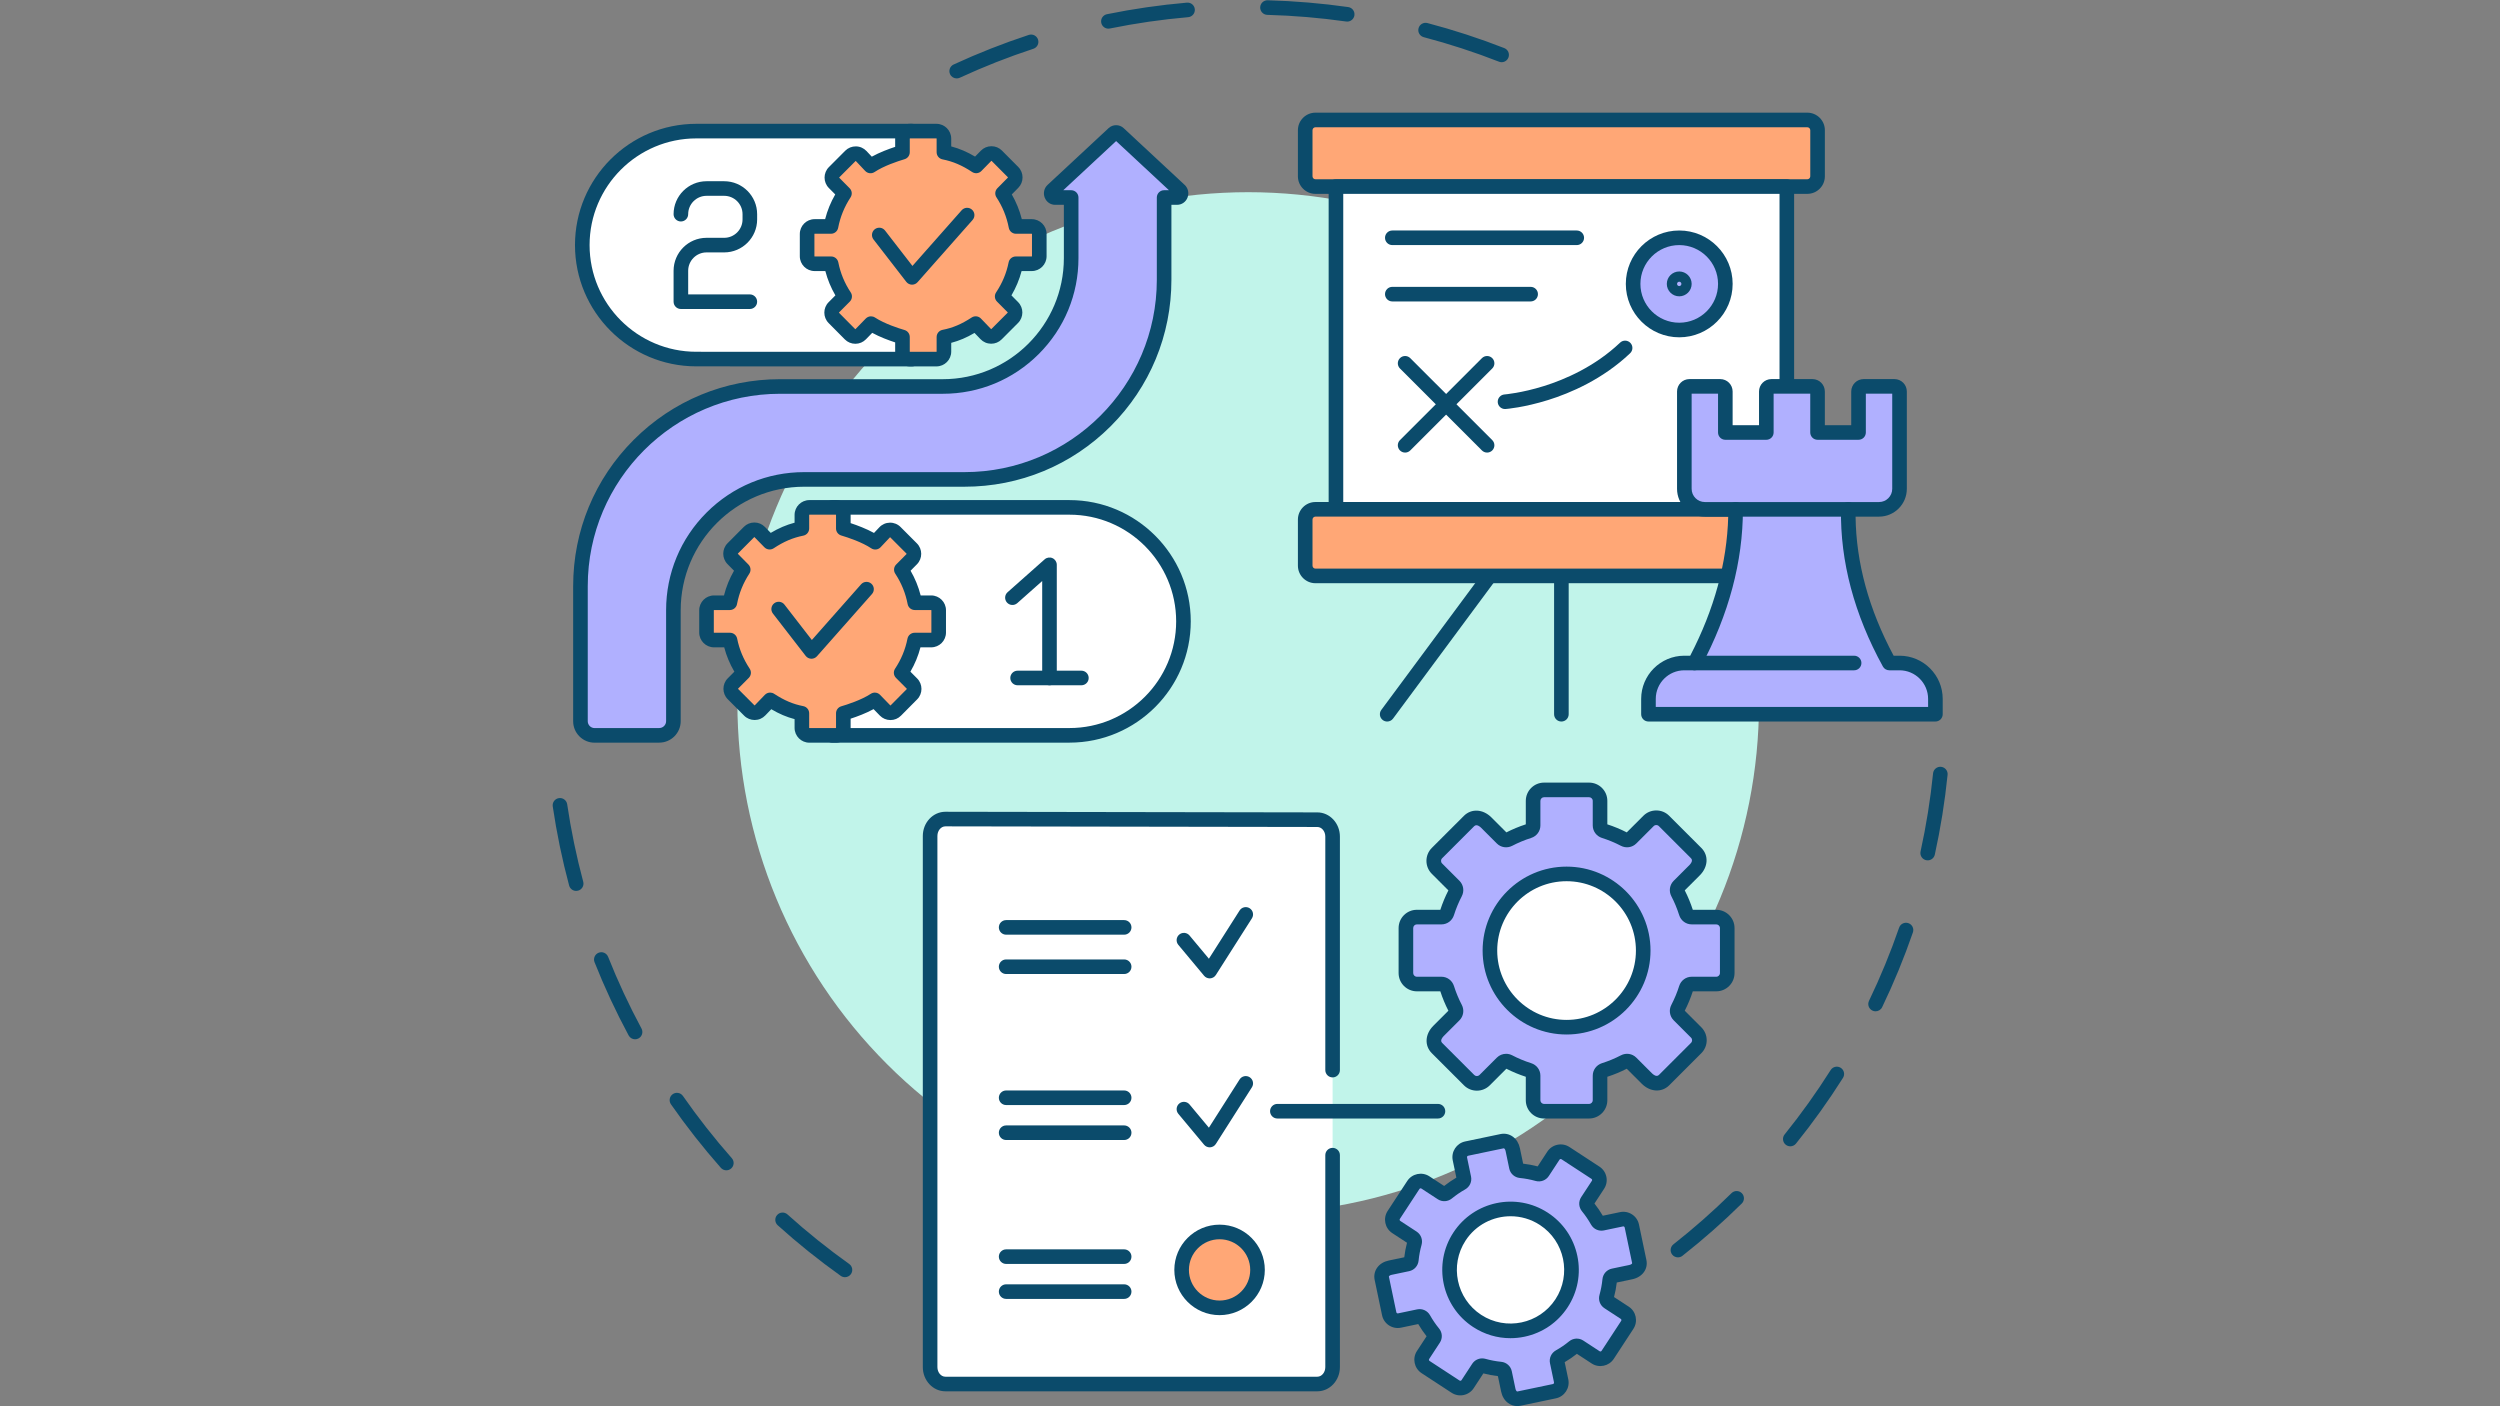 <svg xmlns="http://www.w3.org/2000/svg" xmlns:xlink="http://www.w3.org/1999/xlink" width="1920" zoomAndPan="magnify" viewBox="0 0 1440 810" height="1080" preserveAspectRatio="xMidYMid meet" version="1.0"><rect x="0" y="0" width="1440" height="810" fill="#808080" stroke="none"/><defs><clipPath id="c5c3bbf56a"><path d="M 318.039 459 L 491 459 L 491 736 L 318.039 736 Z M 318.039 459 " clip-rule="nonzero"/></clipPath></defs><path fill="#0b4b6b" d="M 551.055 45.176 C 549.465 45.176 547.945 44.273 547.234 42.734 C 546.262 40.629 547.18 38.129 549.285 37.156 C 563.336 30.664 577.91 24.926 592.602 20.105 C 594.809 19.383 597.184 20.586 597.906 22.789 C 598.633 24.996 597.43 27.371 595.223 28.094 C 580.84 32.816 566.57 38.43 552.812 44.789 C 552.242 45.051 551.645 45.176 551.055 45.176 Z M 864.941 35.828 C 864.434 35.828 863.914 35.734 863.41 35.535 C 849.301 30.016 834.723 25.266 820.07 21.414 C 817.828 20.824 816.484 18.523 817.074 16.277 C 817.664 14.035 819.965 12.691 822.211 13.281 C 837.172 17.215 852.066 22.07 866.477 27.707 C 868.637 28.555 869.703 30.992 868.855 33.152 C 868.207 34.812 866.621 35.828 864.941 35.828 Z M 638.434 16.504 C 636.477 16.504 634.727 15.129 634.32 13.137 C 633.855 10.863 635.324 8.645 637.598 8.18 C 652.727 5.094 668.227 2.852 683.664 1.52 C 685.98 1.32 688.016 3.031 688.215 5.348 C 688.414 7.66 686.703 9.695 684.391 9.895 C 669.27 11.203 654.094 13.395 639.277 16.418 C 638.996 16.477 638.711 16.504 638.434 16.504 Z M 775.988 12.434 C 775.789 12.434 775.59 12.422 775.391 12.391 C 760.434 10.262 745.148 8.973 729.961 8.559 C 727.641 8.496 725.809 6.562 725.871 4.242 C 725.938 1.922 727.863 0.09 730.191 0.156 C 745.695 0.578 761.301 1.895 776.574 4.07 C 778.875 4.395 780.473 6.523 780.145 8.824 C 779.844 10.922 778.047 12.434 775.988 12.434 Z M 775.988 12.434 " fill-opacity="1" fill-rule="nonzero"/><g clip-path="url(#c5c3bbf56a)"><path fill="#0b4b6b" d="M 486.695 735.668 C 485.852 735.668 485 735.418 484.258 734.891 C 471.668 725.918 459.453 716.117 447.957 705.758 C 446.23 704.203 446.094 701.543 447.648 699.82 C 449.203 698.094 451.859 697.957 453.586 699.512 C 464.844 709.656 476.805 719.258 489.137 728.043 C 491.031 729.387 491.469 732.016 490.121 733.906 C 489.301 735.055 488.008 735.668 486.695 735.668 Z M 418.371 674.098 C 417.207 674.098 416.047 673.617 415.219 672.676 C 404.977 661.07 395.305 648.754 386.469 636.074 C 385.141 634.168 385.609 631.547 387.516 630.219 C 389.422 628.895 392.043 629.363 393.367 631.266 C 402.023 643.688 411.492 655.75 421.523 667.113 C 423.059 668.852 422.891 671.508 421.152 673.047 C 420.352 673.75 419.359 674.098 418.371 674.098 Z M 365.809 598.633 C 364.309 598.633 362.859 597.832 362.102 596.422 C 354.77 582.789 348.16 568.594 342.457 554.23 C 341.598 552.074 342.656 549.629 344.812 548.773 C 346.973 547.914 349.414 548.973 350.27 551.129 C 355.855 565.191 362.328 579.09 369.508 592.438 C 370.605 594.484 369.84 597.031 367.797 598.133 C 367.16 598.473 366.48 598.633 365.809 598.633 Z M 331.875 513.172 C 330.02 513.172 328.32 511.934 327.816 510.055 C 323.812 495.133 320.641 479.801 318.379 464.488 C 318.043 462.191 319.629 460.055 321.926 459.715 C 324.223 459.379 326.359 460.961 326.699 463.258 C 328.91 478.254 332.02 493.266 335.938 507.875 C 336.539 510.121 335.211 512.426 332.965 513.027 C 332.602 513.125 332.234 513.172 331.875 513.172 Z M 331.875 513.172 " fill-opacity="1" fill-rule="nonzero"/></g><path fill="#0b4b6b" d="M 966.492 724.246 C 965.246 724.246 964.016 723.695 963.184 722.641 C 961.75 720.816 962.066 718.172 963.891 716.738 C 975.539 707.574 986.797 697.652 997.355 687.246 C 999.008 685.613 1001.672 685.633 1003.301 687.285 C 1004.93 688.941 1004.91 691.602 1003.258 693.23 C 992.48 703.859 980.98 713.992 969.086 723.344 C 968.316 723.953 967.402 724.246 966.492 724.246 Z M 1031.207 660.281 C 1030.281 660.281 1029.348 659.977 1028.574 659.352 C 1026.766 657.895 1026.48 655.25 1027.938 653.441 C 1037.445 641.637 1046.367 629.16 1054.453 616.363 C 1055.691 614.402 1058.289 613.812 1060.254 615.055 C 1062.215 616.293 1062.801 618.891 1061.562 620.852 C 1053.305 633.922 1044.195 646.66 1034.484 658.715 C 1033.652 659.746 1032.438 660.281 1031.207 660.281 Z M 1080.328 582.516 C 1079.715 582.516 1079.098 582.383 1078.508 582.098 C 1076.414 581.094 1075.535 578.582 1076.543 576.488 C 1083.109 562.828 1088.945 548.645 1093.887 534.336 C 1094.645 532.141 1097.039 530.977 1099.23 531.734 C 1101.426 532.492 1102.59 534.883 1101.832 537.078 C 1096.789 551.695 1090.828 566.18 1084.117 580.133 C 1083.395 581.637 1081.891 582.516 1080.328 582.516 Z M 1110.352 495.566 C 1110.051 495.566 1109.746 495.535 1109.441 495.469 C 1107.176 494.969 1105.742 492.727 1106.238 490.461 C 1109.488 475.688 1111.914 460.543 1113.449 445.445 C 1113.684 443.133 1115.75 441.453 1118.055 441.688 C 1120.363 441.922 1122.047 443.984 1121.812 446.293 C 1120.246 461.715 1117.77 477.18 1114.453 492.266 C 1114.02 494.23 1112.281 495.566 1110.352 495.566 Z M 1110.352 495.566 " fill-opacity="1" fill-rule="nonzero"/><path fill="#c1f4ea" d="M 1013.191 404.898 C 1013.191 409.715 1013.074 414.527 1012.836 419.336 C 1012.602 424.145 1012.246 428.945 1011.773 433.738 C 1011.301 438.527 1010.711 443.305 1010.008 448.066 C 1009.301 452.832 1008.477 457.574 1007.535 462.293 C 1006.598 467.016 1005.543 471.715 1004.371 476.383 C 1003.203 481.055 1001.918 485.691 1000.52 490.301 C 999.125 494.906 997.613 499.477 995.992 504.012 C 994.367 508.547 992.637 513.035 990.793 517.484 C 988.949 521.934 987 526.332 984.941 530.684 C 982.883 535.039 980.719 539.336 978.449 543.582 C 976.18 547.828 973.805 552.016 971.332 556.148 C 968.855 560.277 966.281 564.344 963.605 568.348 C 960.93 572.352 958.156 576.285 955.289 580.152 C 952.422 584.02 949.457 587.812 946.402 591.535 C 943.348 595.258 940.207 598.902 936.973 602.469 C 933.738 606.039 930.418 609.523 927.016 612.93 C 923.609 616.332 920.121 619.652 916.555 622.887 C 912.988 626.117 909.34 629.262 905.621 632.316 C 901.898 635.371 898.102 638.332 894.234 641.199 C 890.367 644.07 886.43 646.84 882.426 649.516 C 878.426 652.191 874.355 654.766 870.227 657.242 C 866.098 659.715 861.91 662.09 857.66 664.359 C 853.414 666.629 849.113 668.793 844.762 670.852 C 840.41 672.91 836.008 674.859 831.559 676.703 C 827.109 678.543 822.621 680.277 818.086 681.898 C 813.551 683.52 808.98 685.031 804.375 686.43 C 799.766 687.824 795.125 689.109 790.457 690.281 C 785.785 691.449 781.086 692.504 776.363 693.441 C 771.641 694.383 766.898 695.207 762.137 695.91 C 757.375 696.617 752.594 697.207 747.805 697.68 C 743.012 698.152 738.211 698.504 733.402 698.742 C 728.594 698.977 723.781 699.098 718.965 699.098 C 714.148 699.098 709.336 698.977 704.527 698.742 C 699.719 698.504 694.918 698.152 690.125 697.68 C 685.332 697.207 680.555 696.617 675.793 695.91 C 671.027 695.207 666.285 694.383 661.562 693.441 C 656.84 692.504 652.145 691.449 647.473 690.281 C 642.801 689.109 638.164 687.824 633.555 686.43 C 628.945 685.031 624.375 683.52 619.844 681.898 C 615.309 680.277 610.816 678.543 606.367 676.703 C 601.922 674.859 597.52 672.91 593.168 670.852 C 588.812 668.793 584.516 666.629 580.266 664.359 C 576.02 662.09 571.832 659.715 567.703 657.242 C 563.57 654.766 559.504 652.191 555.5 649.516 C 551.496 646.84 547.562 644.07 543.695 641.199 C 539.828 638.332 536.031 635.371 532.309 632.316 C 528.586 629.262 524.941 626.117 521.375 622.887 C 517.805 619.652 514.32 616.332 510.914 612.93 C 507.512 609.523 504.191 606.039 500.957 602.469 C 497.723 598.902 494.578 595.258 491.523 591.535 C 488.469 587.812 485.508 584.02 482.641 580.152 C 479.77 576.285 477 572.352 474.324 568.348 C 471.648 564.344 469.074 560.277 466.598 556.148 C 464.121 552.016 461.75 547.828 459.48 543.582 C 457.211 539.336 455.047 535.039 452.988 530.684 C 450.93 526.332 448.977 521.934 447.137 517.484 C 445.293 513.035 443.559 508.547 441.938 504.012 C 440.316 499.477 438.805 494.906 437.406 490.301 C 436.012 485.691 434.727 481.055 433.555 476.383 C 432.387 471.715 431.332 467.016 430.391 462.297 C 429.453 457.574 428.629 452.832 427.922 448.066 C 427.215 443.305 426.629 438.527 426.156 433.738 C 425.684 428.945 425.328 424.145 425.094 419.336 C 424.855 414.527 424.738 409.715 424.738 404.898 C 424.738 400.086 424.855 395.273 425.094 390.465 C 425.328 385.656 425.684 380.855 426.156 376.062 C 426.629 371.273 427.215 366.496 427.922 361.734 C 428.629 356.969 429.453 352.227 430.391 347.504 C 431.332 342.781 432.387 338.086 433.555 333.418 C 434.727 328.746 436.012 324.105 437.406 319.5 C 438.805 314.891 440.316 310.32 441.938 305.789 C 443.559 301.254 445.293 296.766 447.137 292.316 C 448.977 287.867 450.93 283.469 452.988 279.113 C 455.047 274.762 457.211 270.465 459.48 266.219 C 461.75 261.973 464.121 257.781 466.598 253.652 C 469.074 249.523 471.648 245.457 474.324 241.453 C 477 237.449 479.77 233.516 482.641 229.648 C 485.508 225.781 488.469 221.984 491.523 218.266 C 494.578 214.543 497.723 210.898 500.957 207.332 C 504.191 203.762 507.512 200.277 510.914 196.871 C 514.32 193.469 517.805 190.148 521.375 186.914 C 524.941 183.684 528.586 180.539 532.309 177.484 C 536.031 174.43 539.828 171.469 543.695 168.602 C 547.562 165.73 551.496 162.961 555.5 160.285 C 559.504 157.609 563.57 155.035 567.703 152.559 C 571.832 150.086 576.02 147.711 580.266 145.441 C 584.516 143.172 588.812 141.008 593.168 138.949 C 597.52 136.891 601.922 134.941 606.367 133.098 C 610.816 131.258 615.309 129.523 619.844 127.902 C 624.375 126.281 628.945 124.77 633.555 123.371 C 638.164 121.973 642.801 120.691 647.473 119.52 C 652.145 118.352 656.84 117.297 661.562 116.355 C 666.285 115.418 671.027 114.594 675.793 113.887 C 680.555 113.184 685.332 112.594 690.125 112.121 C 694.918 111.648 699.719 111.293 704.527 111.059 C 709.336 110.82 714.148 110.703 718.965 110.703 C 723.781 110.703 728.594 110.82 733.402 111.059 C 738.211 111.293 743.012 111.648 747.805 112.121 C 752.594 112.594 757.375 113.184 762.137 113.887 C 766.898 114.594 771.641 115.418 776.363 116.355 C 781.086 117.297 785.785 118.352 790.457 119.52 C 795.125 120.691 799.766 121.973 804.375 123.371 C 808.98 124.77 813.551 126.281 818.086 127.902 C 822.621 129.523 827.109 131.258 831.559 133.098 C 836.008 134.941 840.41 136.891 844.762 138.949 C 849.113 141.008 853.414 143.172 857.66 145.441 C 861.91 147.711 866.098 150.086 870.227 152.559 C 874.355 155.035 878.426 157.609 882.426 160.285 C 886.43 162.961 890.367 165.73 894.234 168.598 C 898.102 171.469 901.898 174.43 905.621 177.484 C 909.34 180.539 912.988 183.684 916.555 186.914 C 920.121 190.148 923.609 193.469 927.016 196.871 C 930.418 200.277 933.738 203.762 936.973 207.332 C 940.207 210.898 943.348 214.543 946.402 218.266 C 949.461 221.984 952.422 225.781 955.289 229.648 C 958.156 233.516 960.93 237.449 963.605 241.453 C 966.281 245.457 968.855 249.523 971.332 253.652 C 973.805 257.781 976.18 261.973 978.449 266.219 C 980.719 270.465 982.883 274.762 984.941 279.113 C 987 283.469 988.949 287.867 990.793 292.316 C 992.637 296.766 994.367 301.254 995.992 305.789 C 997.613 310.32 999.125 314.891 1000.52 319.5 C 1001.918 324.105 1003.203 328.746 1004.371 333.418 C 1005.543 338.086 1006.598 342.781 1007.535 347.504 C 1008.477 352.227 1009.301 356.969 1010.008 361.734 C 1010.711 366.496 1011.301 371.273 1011.773 376.062 C 1012.246 380.855 1012.602 385.656 1012.836 390.465 C 1013.074 395.273 1013.191 400.086 1013.191 404.898 Z M 1013.191 404.898 " fill-opacity="1" fill-rule="nonzero"/><path fill="#ffffff" d="M 767.578 665.375 L 767.578 787.465 C 767.578 792.836 763.637 797.191 758.777 797.191 L 544.547 797.191 C 539.684 797.191 535.742 792.836 535.742 787.465 L 535.742 481.504 C 535.742 476.133 539.684 471.777 544.547 471.777 L 758.777 472.141 C 763.637 472.141 767.578 476.496 767.578 481.867 Z M 767.578 665.375 " fill-opacity="1" fill-rule="nonzero"/><path fill="#0b4b6b" d="M 758.777 801.395 L 544.547 801.395 C 537.375 801.395 531.539 795.145 531.539 787.465 L 531.539 481.504 C 531.539 473.824 537.375 467.574 544.547 467.574 L 758.781 467.938 C 765.949 467.938 771.785 474.188 771.785 481.867 L 771.785 616.383 C 771.785 618.703 769.902 620.586 767.578 620.586 C 765.258 620.586 763.375 618.703 763.375 616.383 L 763.375 481.867 C 763.375 478.82 761.312 476.344 758.777 476.344 L 544.539 475.98 C 542.012 475.98 539.945 478.461 539.945 481.504 L 539.945 787.465 C 539.945 790.508 542.008 792.984 544.547 792.984 L 758.777 792.984 C 761.312 792.984 763.375 790.508 763.375 787.465 L 763.375 665.375 C 763.375 663.051 765.258 661.168 767.578 661.168 C 769.902 661.168 771.785 663.051 771.785 665.375 L 771.785 787.465 C 771.785 795.145 765.949 801.395 758.777 801.395 Z M 758.777 801.395 " fill-opacity="1" fill-rule="nonzero"/><path fill="#0b4b6b" d="M 696.777 563.547 C 695.535 563.547 694.352 562.996 693.551 562.035 L 678.711 544.23 C 677.223 542.445 677.465 539.793 679.246 538.309 C 681.031 536.824 683.684 537.062 685.168 538.848 L 696.324 552.23 L 714.008 524.441 C 715.254 522.484 717.852 521.906 719.812 523.152 C 721.77 524.398 722.348 527 721.102 528.957 L 700.324 561.602 C 699.605 562.734 698.387 563.453 697.047 563.539 C 696.957 563.543 696.867 563.547 696.777 563.547 Z M 696.777 563.547 " fill-opacity="1" fill-rule="nonzero"/><path fill="#0b4b6b" d="M 647.512 561.039 L 579.539 561.039 C 577.219 561.039 575.336 559.156 575.336 556.836 C 575.336 554.512 577.219 552.633 579.539 552.633 L 647.512 552.633 C 649.836 552.633 651.719 554.512 651.719 556.836 C 651.719 559.156 649.836 561.039 647.512 561.039 Z M 647.512 561.039 " fill-opacity="1" fill-rule="nonzero"/><path fill="#0b4b6b" d="M 647.512 538.383 L 579.539 538.383 C 577.219 538.383 575.336 536.5 575.336 534.18 C 575.336 531.859 577.219 529.977 579.539 529.977 L 647.512 529.977 C 649.836 529.977 651.719 531.859 651.719 534.18 C 651.719 536.5 649.836 538.383 647.512 538.383 Z M 647.512 538.383 " fill-opacity="1" fill-rule="nonzero"/><path fill="#0b4b6b" d="M 647.512 656.652 L 579.539 656.652 C 577.219 656.652 575.336 654.77 575.336 652.449 C 575.336 650.125 577.219 648.242 579.539 648.242 L 647.512 648.242 C 649.836 648.242 651.719 650.125 651.719 652.449 C 651.719 654.77 649.836 656.652 647.512 656.652 Z M 647.512 656.652 " fill-opacity="1" fill-rule="nonzero"/><path fill="#0b4b6b" d="M 647.512 636.512 L 579.539 636.512 C 577.219 636.512 575.336 634.633 575.336 632.309 C 575.336 629.988 577.219 628.105 579.539 628.105 L 647.512 628.105 C 649.836 628.105 651.719 629.988 651.719 632.309 C 651.719 634.633 649.836 636.512 647.512 636.512 Z M 647.512 636.512 " fill-opacity="1" fill-rule="nonzero"/><path fill="#0b4b6b" d="M 696.777 660.867 C 695.535 660.867 694.352 660.316 693.551 659.355 L 678.711 641.551 C 677.223 639.766 677.465 637.117 679.246 635.629 C 681.031 634.145 683.684 634.387 685.168 636.168 L 696.324 649.551 L 714.008 621.766 C 715.254 619.805 717.852 619.227 719.812 620.477 C 721.77 621.723 722.348 624.32 721.102 626.277 L 700.324 658.922 C 699.605 660.055 698.387 660.773 697.047 660.859 C 696.957 660.867 696.867 660.867 696.777 660.867 Z M 696.777 660.867 " fill-opacity="1" fill-rule="nonzero"/><path fill="#0b4b6b" d="M 647.512 748.172 L 579.539 748.172 C 577.219 748.172 575.336 746.289 575.336 743.969 C 575.336 741.645 577.219 739.766 579.539 739.766 L 647.512 739.766 C 649.836 739.766 651.719 741.645 651.719 743.969 C 651.719 746.289 649.836 748.172 647.512 748.172 Z M 647.512 748.172 " fill-opacity="1" fill-rule="nonzero"/><path fill="#0b4b6b" d="M 647.512 728.031 L 579.539 728.031 C 577.219 728.031 575.336 726.148 575.336 723.828 C 575.336 721.508 577.219 719.625 579.539 719.625 L 647.512 719.625 C 649.836 719.625 651.719 721.508 651.719 723.828 C 651.719 726.152 649.836 728.031 647.512 728.031 Z M 647.512 728.031 " fill-opacity="1" fill-rule="nonzero"/><path fill="#ffa776" d="M 702.473 753.316 C 690.402 753.316 680.617 743.531 680.617 731.461 C 680.617 719.391 690.402 709.605 702.473 709.605 C 714.547 709.605 724.332 719.391 724.332 731.461 C 724.332 743.531 714.547 753.316 702.473 753.316 Z M 702.473 753.316 " fill-opacity="1" fill-rule="nonzero"/><path fill="#0b4b6b" d="M 702.473 757.52 C 688.105 757.52 676.414 745.828 676.414 731.461 C 676.414 717.09 688.105 705.402 702.473 705.402 C 716.844 705.402 728.535 717.09 728.535 731.461 C 728.535 745.828 716.844 757.52 702.473 757.52 Z M 702.473 713.809 C 692.738 713.809 684.82 721.727 684.82 731.461 C 684.82 741.191 692.742 749.113 702.473 749.113 C 712.207 749.113 720.129 741.191 720.129 731.461 C 720.129 721.727 712.207 713.809 702.473 713.809 Z M 702.473 713.809 " fill-opacity="1" fill-rule="nonzero"/><path fill="#0b4b6b" d="M 828.262 644.262 L 735.762 644.262 C 733.441 644.262 731.559 642.379 731.559 640.059 C 731.559 637.734 733.441 635.852 735.762 635.852 L 828.262 635.852 C 830.582 635.852 832.465 637.734 832.465 640.059 C 832.465 642.379 830.582 644.262 828.262 644.262 Z M 828.262 644.262 " fill-opacity="1" fill-rule="nonzero"/><path fill="#b0b0ff" d="M 994.891 560.48 L 994.891 534.562 C 994.891 531.074 992.059 528.242 988.57 528.242 L 974.43 528.242 C 972.941 528.242 971.664 527.262 971.219 525.844 C 969.949 521.828 968.344 517.965 966.426 514.289 C 965.742 512.973 965.953 511.383 967 510.332 L 976.113 501.223 C 979.488 497.848 979.473 493.859 977.008 491.395 L 958.48 472.867 C 956.012 470.402 952.012 470.402 949.543 472.867 L 939.539 482.867 C 938.488 483.922 936.895 484.133 935.578 483.445 C 931.898 481.527 928.031 479.922 924.016 478.652 C 922.602 478.207 921.625 476.945 921.625 475.465 C 921.625 472.098 921.625 465.965 921.625 461.285 C 921.625 457.797 918.797 454.988 915.305 454.988 L 889.383 454.988 C 885.895 454.988 883.062 457.816 883.062 461.305 L 883.062 475.445 C 883.062 476.934 882.082 478.211 880.664 478.656 C 876.648 479.926 872.785 481.531 869.109 483.445 C 867.793 484.133 866.211 483.934 865.164 482.883 C 862.098 479.82 856.082 473.805 856.082 473.805 C 852.684 470.41 848.656 470.422 846.164 472.918 L 827.684 491.395 C 825.215 493.863 825.215 497.863 827.684 500.328 L 837.684 510.332 C 838.734 511.383 838.945 512.977 838.262 514.293 C 836.344 517.973 834.738 521.836 833.469 525.852 C 833.023 527.266 831.758 528.246 830.273 528.246 C 826.906 528.246 820.773 528.246 816.098 528.246 C 812.609 528.246 809.801 531.074 809.801 534.562 L 809.801 560.484 C 809.801 563.973 812.629 566.801 816.117 566.801 L 830.262 566.801 C 831.746 566.801 833.023 567.785 833.473 569.199 C 834.738 573.215 836.348 577.078 838.262 580.758 C 838.949 582.074 838.738 583.664 837.688 584.711 L 828.574 593.824 C 825.199 597.199 825.215 601.184 827.684 603.652 L 846.211 622.18 C 848.676 624.645 852.68 624.645 855.145 622.18 L 865.148 612.176 C 866.199 611.125 867.793 610.914 869.113 611.602 C 872.793 613.516 876.656 615.125 880.676 616.395 C 882.086 616.84 883.066 618.102 883.066 619.582 C 883.066 622.949 883.066 629.082 883.066 633.762 C 883.066 637.25 885.895 640.059 889.383 640.059 L 915.305 640.059 C 918.797 640.059 921.625 637.23 921.625 633.742 L 921.625 619.598 C 921.625 618.113 922.605 616.836 924.023 616.391 C 928.039 615.121 931.902 613.516 935.582 611.598 C 936.898 610.914 938.477 611.113 939.527 612.164 C 942.594 615.227 948.605 621.238 948.605 621.238 C 952.004 624.637 956.031 624.625 958.527 622.129 L 977.008 603.652 C 979.473 601.184 979.473 597.184 977.008 594.719 L 967.004 584.715 C 965.953 583.664 965.742 582.07 966.43 580.754 C 968.344 577.074 969.953 573.211 971.219 569.195 C 971.664 567.781 972.934 566.801 974.414 566.801 C 977.785 566.801 983.914 566.801 988.59 566.801 C 992.082 566.801 994.891 563.973 994.891 560.48 Z M 994.891 560.48 " fill-opacity="1" fill-rule="nonzero"/><path fill="#0b4b6b" d="M 915.305 644.262 L 889.383 644.262 C 883.582 644.262 878.859 639.551 878.859 633.762 L 878.859 620.223 C 875.027 618.98 871.27 617.426 867.676 615.59 L 858.117 625.148 C 854.016 629.25 847.34 629.25 843.238 625.148 L 824.707 606.625 C 820.398 602.312 820.773 595.68 825.602 590.852 L 834.27 582.184 C 832.434 578.594 830.875 574.84 829.633 571.004 L 816.117 571.004 C 810.316 571.004 805.594 566.285 805.594 560.484 L 805.594 534.562 C 805.594 528.762 810.305 524.039 816.098 524.039 L 829.633 524.039 C 830.875 520.207 832.434 516.449 834.27 512.859 L 824.707 503.301 C 820.605 499.199 820.605 492.523 824.707 488.422 L 843.191 469.941 C 847.527 465.605 854.199 465.98 859.055 470.832 L 867.676 479.453 C 871.266 477.617 875.023 476.062 878.859 474.82 L 878.859 461.305 C 878.859 455.504 883.578 450.781 889.383 450.781 L 915.305 450.781 C 921.105 450.781 925.828 455.492 925.828 461.285 L 925.828 474.82 C 929.664 476.062 933.418 477.617 937.012 479.453 L 946.57 469.895 C 948.559 467.906 951.199 466.812 954.012 466.812 C 956.82 466.812 959.465 467.906 961.449 469.895 L 979.98 488.422 C 984.289 492.73 983.914 499.367 979.086 504.195 L 970.418 512.859 C 972.254 516.449 973.812 520.207 975.055 524.039 L 988.57 524.039 C 994.371 524.039 999.094 528.762 999.094 534.562 L 999.094 560.48 C 999.094 566.285 994.383 571.004 988.59 571.004 L 975.055 571.004 C 973.812 574.84 972.254 578.594 970.418 582.184 L 979.98 591.742 C 984.082 595.848 984.082 602.52 979.98 606.621 L 961.5 625.102 C 957.16 629.441 950.488 629.066 945.633 624.211 L 937.012 615.59 C 933.422 617.426 929.664 618.98 925.828 620.223 L 925.828 633.738 C 925.828 639.539 921.109 644.262 915.305 644.262 Z M 867.5 606.996 C 868.703 606.996 869.922 607.281 871.055 607.871 C 874.535 609.684 878.199 611.203 881.938 612.383 C 885.125 613.387 887.27 616.281 887.27 619.582 L 887.27 633.762 C 887.27 634.914 888.215 635.852 889.383 635.852 L 915.305 635.852 C 916.473 635.852 917.418 634.906 917.418 633.738 L 917.422 619.598 C 917.422 616.289 919.566 613.387 922.758 612.379 C 926.5 611.199 930.16 609.68 933.641 607.871 C 936.605 606.324 940.164 606.855 942.5 609.188 L 951.578 618.266 C 952.148 618.836 954.121 620.59 955.551 619.156 L 974.035 600.68 C 974.855 599.855 974.855 598.512 974.031 597.688 L 964.031 587.688 C 961.688 585.344 961.152 581.777 962.699 578.809 C 964.512 575.328 966.027 571.668 967.211 567.93 C 968.215 564.738 971.113 562.598 974.414 562.598 L 988.59 562.598 C 989.746 562.598 990.684 561.648 990.684 560.48 L 990.684 534.562 C 990.684 533.395 989.734 532.445 988.57 532.445 L 974.426 532.445 C 971.117 532.445 968.215 530.301 967.207 527.109 C 966.027 523.371 964.508 519.707 962.695 516.23 C 961.152 513.266 961.688 509.699 964.027 507.359 L 973.141 498.25 C 973.699 497.688 975.418 495.754 974.031 494.367 L 955.504 475.84 C 954.965 475.301 954.336 475.223 954.012 475.223 C 953.684 475.223 953.055 475.301 952.516 475.84 L 942.512 485.84 C 940.172 488.184 936.602 488.719 933.637 487.172 C 930.152 485.359 926.492 483.844 922.75 482.66 C 919.562 481.656 917.422 478.762 917.422 475.465 L 917.422 461.285 C 917.422 460.129 916.473 459.191 915.305 459.191 L 889.383 459.191 C 888.219 459.191 887.27 460.141 887.27 461.305 L 887.27 475.445 C 887.27 478.758 885.125 481.656 881.93 482.664 C 878.191 483.848 874.531 485.363 871.051 487.176 C 868.082 488.719 864.523 488.188 862.191 485.855 L 853.109 476.777 C 852.539 476.207 850.566 474.457 849.137 475.887 L 830.656 494.367 C 829.832 495.191 829.832 496.531 830.656 497.355 L 840.656 507.355 C 843 509.699 843.535 513.266 841.988 516.234 C 840.176 519.715 838.66 523.375 837.48 527.117 C 836.473 530.305 833.578 532.449 830.273 532.449 L 816.098 532.449 C 814.945 532.449 814.004 533.395 814.004 534.562 L 814.004 560.484 C 814.004 561.648 814.953 562.598 816.117 562.598 L 830.262 562.598 C 833.57 562.598 836.473 564.742 837.48 567.934 C 838.66 571.676 840.18 575.336 841.992 578.816 C 843.535 581.781 843 585.344 840.66 587.684 L 831.551 596.797 C 830.988 597.355 829.27 599.293 830.656 600.68 L 849.184 619.203 C 850.008 620.027 851.348 620.027 852.172 619.203 L 862.176 609.203 C 863.625 607.754 865.543 606.996 867.5 606.996 Z M 867.5 606.996 " fill-opacity="1" fill-rule="nonzero"/><path fill="#ffffff" d="M 946.496 547.523 C 946.496 548.969 946.426 550.41 946.285 551.848 C 946.141 553.289 945.93 554.715 945.648 556.133 C 945.367 557.551 945.016 558.953 944.594 560.336 C 944.176 561.723 943.688 563.082 943.137 564.418 C 942.582 565.754 941.965 567.059 941.281 568.332 C 940.602 569.609 939.859 570.848 939.055 572.047 C 938.25 573.25 937.391 574.41 936.473 575.527 C 935.559 576.645 934.586 577.715 933.562 578.738 C 932.543 579.762 931.473 580.73 930.355 581.648 C 929.234 582.566 928.074 583.426 926.875 584.23 C 925.672 585.031 924.434 585.773 923.156 586.457 C 921.883 587.137 920.578 587.754 919.242 588.309 C 917.906 588.863 916.543 589.348 915.16 589.77 C 913.777 590.188 912.375 590.539 910.957 590.82 C 909.539 591.102 908.109 591.316 906.672 591.457 C 905.234 591.598 903.789 591.668 902.344 591.668 C 900.898 591.668 899.457 591.598 898.016 591.457 C 896.578 591.316 895.148 591.102 893.73 590.82 C 892.312 590.539 890.91 590.188 889.527 589.77 C 888.145 589.348 886.785 588.863 885.449 588.309 C 884.113 587.754 882.805 587.137 881.531 586.457 C 880.254 585.773 879.016 585.031 877.816 584.23 C 876.613 583.426 875.453 582.566 874.336 581.648 C 873.219 580.73 872.148 579.762 871.125 578.738 C 870.102 577.715 869.133 576.645 868.215 575.527 C 867.297 574.41 866.438 573.25 865.633 572.047 C 864.828 570.848 864.086 569.609 863.406 568.332 C 862.723 567.059 862.105 565.754 861.555 564.418 C 861 563.082 860.512 561.723 860.094 560.336 C 859.672 558.953 859.324 557.551 859.039 556.133 C 858.758 554.715 858.547 553.289 858.406 551.848 C 858.262 550.41 858.191 548.969 858.191 547.523 C 858.191 546.074 858.262 544.633 858.406 543.195 C 858.547 541.754 858.758 540.328 859.039 538.91 C 859.324 537.492 859.672 536.09 860.094 534.707 C 860.512 533.324 861 531.965 861.555 530.629 C 862.105 529.293 862.723 527.984 863.406 526.711 C 864.086 525.438 864.828 524.195 865.633 522.996 C 866.438 521.793 867.297 520.633 868.215 519.516 C 869.133 518.398 870.102 517.328 871.125 516.305 C 872.148 515.281 873.219 514.312 874.336 513.395 C 875.453 512.477 876.613 511.617 877.816 510.816 C 879.016 510.012 880.254 509.27 881.531 508.586 C 882.805 507.906 884.113 507.289 885.449 506.734 C 886.785 506.184 888.145 505.695 889.527 505.277 C 890.91 504.855 892.312 504.504 893.73 504.223 C 895.148 503.941 896.578 503.73 898.016 503.586 C 899.457 503.445 900.898 503.375 902.344 503.375 C 903.789 503.375 905.234 503.445 906.672 503.586 C 908.109 503.73 909.539 503.941 910.957 504.223 C 912.375 504.504 913.777 504.855 915.16 505.277 C 916.543 505.695 917.906 506.184 919.242 506.734 C 920.578 507.289 921.883 507.906 923.156 508.586 C 924.434 509.27 925.672 510.012 926.875 510.816 C 928.074 511.617 929.234 512.477 930.355 513.395 C 931.473 514.312 932.543 515.281 933.562 516.305 C 934.586 517.328 935.559 518.398 936.473 519.516 C 937.391 520.633 938.25 521.793 939.055 522.996 C 939.859 524.195 940.602 525.438 941.281 526.711 C 941.965 527.984 942.582 529.293 943.137 530.629 C 943.688 531.965 944.176 533.324 944.594 534.707 C 945.016 536.09 945.367 537.492 945.648 538.91 C 945.93 540.328 946.141 541.754 946.285 543.195 C 946.426 544.633 946.496 546.074 946.496 547.523 Z M 946.496 547.523 " fill-opacity="1" fill-rule="nonzero"/><path fill="#0b4b6b" d="M 902.344 595.875 C 875.68 595.875 853.988 574.184 853.988 547.523 C 853.988 520.859 875.68 499.172 902.344 499.172 C 929.008 499.172 950.699 520.859 950.699 547.523 C 950.699 574.184 929.008 595.875 902.344 595.875 Z M 902.344 507.578 C 880.316 507.578 862.395 525.496 862.395 547.523 C 862.395 569.547 880.316 587.465 902.344 587.465 C 924.371 587.465 942.293 569.547 942.293 547.523 C 942.293 525.496 924.371 507.578 902.344 507.578 Z M 902.344 507.578 " fill-opacity="1" fill-rule="nonzero"/><path fill="#b0b0ff" d="M 926.031 780.375 L 937.316 763.113 C 938.836 760.793 938.184 757.676 935.863 756.16 L 926.445 750.004 C 925.457 749.355 925.035 748.145 925.352 747.008 C 926.258 743.781 926.867 740.512 927.195 737.227 C 927.312 736.051 928.145 735.086 929.297 734.844 L 939.332 732.746 C 943.051 731.969 944.773 729.309 944.207 726.59 L 939.938 706.191 C 939.367 703.473 936.703 701.734 933.988 702.301 L 922.973 704.605 C 921.816 704.848 920.664 704.293 920.082 703.262 C 918.469 700.387 916.594 697.633 914.473 695.039 C 913.727 694.129 913.625 692.859 914.27 691.875 C 915.734 689.633 918.406 685.551 920.441 682.434 C 921.961 680.113 921.301 677.012 918.977 675.492 L 901.719 664.207 C 899.395 662.688 896.281 663.34 894.762 665.664 L 888.602 675.078 C 887.957 676.066 886.746 676.492 885.609 676.172 C 882.383 675.266 879.113 674.656 875.828 674.328 C 874.652 674.215 873.688 673.395 873.445 672.238 C 872.742 668.863 871.355 662.242 871.355 662.242 C 870.57 658.5 867.883 656.758 865.137 657.332 L 844.789 661.59 C 842.07 662.156 840.328 664.82 840.898 667.539 L 843.203 678.551 C 843.445 679.707 842.891 680.859 841.859 681.438 C 838.984 683.055 836.23 684.926 833.637 687.047 C 832.727 687.797 831.457 687.895 830.469 687.25 C 828.227 685.785 824.145 683.117 821.031 681.082 C 818.707 679.562 815.605 680.223 814.086 682.547 L 802.801 699.805 C 801.281 702.125 801.934 705.242 804.258 706.762 L 813.672 712.918 C 814.664 713.562 815.086 714.773 814.766 715.91 C 813.863 719.137 813.25 722.406 812.926 725.691 C 812.809 726.867 811.977 727.832 810.82 728.074 L 800.785 730.176 C 797.07 730.953 795.344 733.613 795.914 736.328 L 800.184 756.727 C 800.75 759.445 803.414 761.188 806.133 760.617 L 817.145 758.312 C 818.301 758.07 819.453 758.625 820.035 759.656 C 821.648 762.531 823.523 765.285 825.645 767.879 C 826.391 768.789 826.492 770.059 825.848 771.043 C 824.383 773.285 821.711 777.367 819.676 780.484 C 818.156 782.805 818.816 785.906 821.141 787.426 L 838.398 798.711 C 840.723 800.23 843.84 799.578 845.355 797.254 L 851.516 787.84 C 852.16 786.852 853.371 786.426 854.508 786.746 C 857.734 787.652 861.008 788.262 864.289 788.59 C 865.465 788.703 866.43 789.523 866.672 790.68 C 867.379 794.055 868.762 800.676 868.762 800.676 C 869.547 804.418 872.234 806.16 874.98 805.586 L 895.332 801.328 C 898.047 800.762 899.789 798.098 899.219 795.383 L 896.914 784.367 C 896.672 783.211 897.227 782.059 898.258 781.48 C 901.133 779.863 903.887 777.992 906.48 775.871 C 907.391 775.121 908.66 775.023 909.648 775.668 C 911.891 777.133 915.973 779.801 919.086 781.836 C 921.41 783.355 924.512 782.695 926.031 780.375 Z M 926.031 780.375 " fill-opacity="1" fill-rule="nonzero"/><path fill="#0b4b6b" d="M 873.945 809.902 C 872.031 809.902 870.191 809.293 868.621 808.117 C 866.609 806.613 865.234 804.34 864.648 801.539 L 862.789 792.652 C 859.973 792.324 857.164 791.793 854.422 791.078 L 848.875 799.555 C 847.527 801.617 845.457 803.031 843.043 803.539 C 840.629 804.043 838.164 803.578 836.102 802.227 L 818.84 790.945 C 814.582 788.16 813.379 782.434 816.156 778.184 L 821.711 769.691 C 819.953 767.465 818.344 765.105 816.91 762.656 L 806.992 764.734 C 804.578 765.238 802.113 764.773 800.051 763.422 C 797.988 762.074 796.574 760.004 796.066 757.59 L 791.797 737.191 C 791.262 734.633 791.824 732.082 793.379 730.004 C 794.871 728.008 797.137 726.645 799.926 726.059 L 808.859 724.191 C 809.191 721.371 809.719 718.566 810.434 715.824 L 801.957 710.277 C 797.695 707.492 796.496 701.762 799.281 697.504 L 810.57 680.246 C 813.355 675.988 819.078 674.785 823.332 677.562 L 831.824 683.113 C 834.051 681.359 836.41 679.75 838.859 678.316 L 836.785 668.398 C 835.742 663.418 838.945 658.516 843.926 657.477 L 864.277 653.219 C 866.848 652.68 869.414 653.242 871.5 654.801 C 873.512 656.305 874.883 658.578 875.469 661.383 L 877.328 670.266 C 880.148 670.598 882.953 671.125 885.699 671.844 L 891.242 663.363 C 892.59 661.301 894.664 659.887 897.078 659.383 C 899.492 658.879 901.957 659.344 904.02 660.691 L 921.277 671.977 C 923.34 673.324 924.754 675.391 925.266 677.793 C 925.773 680.207 925.312 682.672 923.961 684.738 L 918.41 693.23 C 920.168 695.457 921.777 697.816 923.207 700.262 L 933.125 698.188 C 935.539 697.684 938.004 698.148 940.066 699.496 C 942.133 700.844 943.547 702.918 944.051 705.332 L 948.32 725.73 C 949.418 730.965 946 735.645 940.195 736.859 L 931.262 738.73 C 930.93 741.547 930.402 744.355 929.684 747.098 L 938.164 752.641 C 942.422 755.426 943.621 761.156 940.836 765.418 L 929.551 782.676 C 926.766 786.934 921.039 788.137 916.789 785.359 L 908.293 779.805 C 906.066 781.562 903.707 783.172 901.262 784.605 L 903.336 794.52 C 904.379 799.504 901.172 804.402 896.191 805.445 L 875.844 809.703 C 875.207 809.836 874.57 809.902 873.945 809.902 Z M 853.742 782.438 C 854.375 782.438 855.012 782.523 855.645 782.699 C 858.602 783.527 861.648 784.102 864.707 784.406 C 867.727 784.707 870.172 786.883 870.785 789.82 L 872.879 799.816 C 873.105 800.906 873.531 801.293 873.652 801.383 C 873.773 801.473 873.895 801.52 874.121 801.473 L 894.469 797.215 C 894.914 797.121 895.199 796.688 895.105 796.242 L 892.801 785.23 C 892.184 782.281 893.551 779.301 896.199 777.812 C 898.879 776.312 901.441 774.562 903.816 772.617 C 906.168 770.695 909.438 770.508 911.953 772.148 L 921.391 778.32 C 921.766 778.566 922.262 778.461 922.512 778.074 L 933.801 760.816 C 934.047 760.438 933.941 759.926 933.562 759.676 L 924.145 753.523 C 921.625 751.875 920.484 748.801 921.305 745.875 C 922.133 742.918 922.707 739.867 923.012 736.812 C 923.312 733.793 925.492 731.348 928.438 730.73 L 938.473 728.633 C 938.656 728.594 940.254 728.234 940.09 727.453 L 935.82 707.055 C 935.766 706.777 935.598 706.617 935.469 706.535 C 935.336 706.449 935.125 706.359 934.848 706.418 L 923.836 708.723 C 920.887 709.34 917.906 707.973 916.418 705.324 C 914.914 702.645 913.164 700.082 911.219 697.703 C 909.297 695.355 909.109 692.09 910.75 689.574 L 916.926 680.137 C 917.074 679.906 917.07 679.68 917.039 679.535 C 917.008 679.383 916.918 679.172 916.676 679.012 L 899.418 667.727 C 899.184 667.574 898.949 667.578 898.801 667.613 C 898.648 667.645 898.434 667.73 898.281 667.965 L 892.121 677.383 C 890.477 679.898 887.402 681.043 884.477 680.223 C 881.52 679.391 878.469 678.82 875.414 678.516 C 872.391 678.215 869.949 676.039 869.332 673.102 L 867.242 663.105 C 867.012 662.016 866.59 661.629 866.465 661.535 C 866.344 661.445 866.227 661.398 866 661.449 L 845.648 665.707 C 845.207 665.797 844.922 666.234 845.012 666.68 L 847.316 677.691 C 847.934 680.637 846.57 683.617 843.918 685.105 C 841.242 686.609 838.68 688.359 836.301 690.305 C 833.953 692.227 830.684 692.418 828.168 690.77 L 818.73 684.602 C 818.352 684.352 817.859 684.461 817.605 684.848 L 806.32 702.105 C 806.07 702.484 806.18 702.996 806.559 703.242 L 815.973 709.398 C 818.492 711.047 819.637 714.121 818.816 717.047 C 817.984 720.004 817.41 723.051 817.109 726.109 C 816.809 729.129 814.629 731.574 811.684 732.191 L 801.648 734.289 C 800.574 734.516 800.199 734.926 800.109 735.047 C 800.027 735.152 799.984 735.262 800.027 735.469 L 804.297 755.867 C 804.355 756.145 804.523 756.305 804.652 756.387 C 804.781 756.473 804.996 756.562 805.27 756.504 L 816.285 754.199 C 819.234 753.582 822.211 754.949 823.699 757.598 C 825.203 760.277 826.953 762.84 828.898 765.219 C 830.824 767.566 831.012 770.832 829.367 773.344 L 823.195 782.785 C 822.949 783.164 823.055 783.656 823.441 783.91 L 840.703 795.191 C 840.938 795.348 841.168 795.34 841.32 795.309 C 841.473 795.277 841.684 795.191 841.84 794.957 L 847.996 785.539 C 849.289 783.566 851.457 782.438 853.742 782.438 Z M 853.742 782.438 " fill-opacity="1" fill-rule="nonzero"/><path fill="#ffffff" d="M 905.184 731.461 C 905.184 732.609 905.125 733.758 905.012 734.902 C 904.898 736.047 904.73 737.184 904.508 738.312 C 904.281 739.438 904.004 740.555 903.668 741.652 C 903.336 742.754 902.949 743.836 902.508 744.898 C 902.066 745.961 901.578 747 901.035 748.016 C 900.492 749.027 899.902 750.016 899.262 750.969 C 898.625 751.926 897.938 752.852 897.211 753.738 C 896.48 754.629 895.707 755.48 894.895 756.293 C 894.082 757.105 893.23 757.879 892.34 758.605 C 891.453 759.336 890.527 760.02 889.574 760.66 C 888.617 761.301 887.629 761.891 886.617 762.434 C 885.602 762.973 884.562 763.465 883.5 763.906 C 882.438 764.344 881.355 764.73 880.254 765.066 C 879.152 765.398 878.039 765.68 876.91 765.902 C 875.785 766.129 874.648 766.297 873.504 766.41 C 872.359 766.523 871.211 766.578 870.059 766.578 C 868.91 766.578 867.762 766.523 866.617 766.41 C 865.473 766.297 864.336 766.129 863.207 765.902 C 862.078 765.68 860.965 765.398 859.863 765.066 C 858.762 764.73 857.684 764.344 856.617 763.906 C 855.555 763.465 854.52 762.973 853.504 762.434 C 852.488 761.891 851.504 761.301 850.547 760.66 C 849.59 760.02 848.668 759.336 847.777 758.605 C 846.891 757.879 846.039 757.105 845.223 756.293 C 844.41 755.48 843.641 754.629 842.91 753.738 C 842.18 752.852 841.496 751.926 840.855 750.969 C 840.219 750.016 839.625 749.027 839.086 748.016 C 838.543 747 838.051 745.961 837.609 744.898 C 837.172 743.836 836.785 742.754 836.449 741.652 C 836.117 740.555 835.836 739.438 835.613 738.312 C 835.387 737.184 835.219 736.047 835.105 734.902 C 834.992 733.758 834.938 732.609 834.938 731.461 C 834.938 730.309 834.992 729.164 835.105 728.02 C 835.219 726.875 835.387 725.738 835.613 724.609 C 835.836 723.48 836.117 722.367 836.449 721.266 C 836.785 720.164 837.172 719.082 837.609 718.02 C 838.051 716.957 838.543 715.918 839.086 714.906 C 839.625 713.891 840.219 712.906 840.855 711.949 C 841.496 710.992 842.18 710.07 842.91 709.18 C 843.641 708.293 844.41 707.441 845.223 706.629 C 846.039 705.812 846.891 705.043 847.777 704.312 C 848.668 703.582 849.59 702.898 850.547 702.262 C 851.504 701.621 852.488 701.031 853.504 700.488 C 854.52 699.945 855.555 699.453 856.617 699.016 C 857.684 698.574 858.762 698.188 859.863 697.855 C 860.965 697.52 862.078 697.242 863.207 697.016 C 864.336 696.793 865.473 696.625 866.617 696.512 C 867.762 696.398 868.91 696.34 870.059 696.34 C 871.211 696.34 872.359 696.398 873.504 696.512 C 874.648 696.625 875.785 696.793 876.91 697.016 C 878.039 697.242 879.152 697.52 880.254 697.855 C 881.355 698.188 882.438 698.574 883.5 699.016 C 884.562 699.453 885.602 699.945 886.617 700.488 C 887.629 701.031 888.617 701.621 889.574 702.262 C 890.527 702.898 891.453 703.582 892.34 704.312 C 893.23 705.043 894.082 705.812 894.895 706.629 C 895.707 707.441 896.48 708.293 897.211 709.18 C 897.938 710.07 898.625 710.992 899.262 711.949 C 899.902 712.906 900.492 713.891 901.035 714.906 C 901.578 715.918 902.066 716.957 902.508 718.02 C 902.949 719.082 903.336 720.164 903.668 721.266 C 904.004 722.367 904.281 723.48 904.508 724.609 C 904.73 725.738 904.898 726.875 905.012 728.02 C 905.125 729.164 905.184 730.309 905.184 731.461 Z M 905.184 731.461 " fill-opacity="1" fill-rule="nonzero"/><path fill="#0b4b6b" d="M 869.98 770.793 C 862.418 770.793 855.016 768.605 848.539 764.371 C 830.387 752.504 825.277 728.086 837.145 709.941 C 849.012 691.793 873.434 686.684 891.582 698.547 C 900.375 704.297 906.398 713.125 908.551 723.406 C 910.703 733.684 908.723 744.188 902.973 752.98 C 897.227 761.77 888.395 767.797 878.113 769.949 C 875.406 770.516 872.684 770.793 869.98 770.793 Z M 870.109 700.555 C 860.012 700.555 850.109 705.48 844.184 714.539 C 834.852 728.809 838.871 748.004 853.141 757.336 C 867.406 766.664 886.605 762.645 895.938 748.379 C 905.266 734.113 901.25 714.914 886.98 705.586 C 881.773 702.18 875.91 700.555 870.109 700.555 Z M 870.109 700.555 " fill-opacity="1" fill-rule="nonzero"/><path fill="#ffffff" d="M 479.398 292.258 L 616.016 292.258 C 652.277 292.258 681.672 321.652 681.672 357.906 C 681.672 394.164 652.285 423.551 616.031 423.559 L 479.398 423.586 Z M 479.398 292.258 " fill-opacity="1" fill-rule="nonzero"/><path fill="#0b4b6b" d="M 479.398 427.789 C 477.078 427.789 475.195 425.906 475.195 423.586 C 475.195 421.266 477.078 419.383 479.398 419.383 L 616.031 419.355 C 649.91 419.348 677.469 391.785 677.469 357.91 C 677.469 324.027 649.902 296.461 616.016 296.461 L 479.398 296.461 C 477.078 296.461 475.195 294.578 475.195 292.258 C 475.195 289.934 477.078 288.055 479.398 288.055 L 616.016 288.055 C 654.539 288.055 685.879 319.391 685.879 357.906 C 685.879 396.418 654.547 427.754 616.031 427.762 Z M 479.398 427.789 " fill-opacity="1" fill-rule="nonzero"/><path fill="#ffffff" d="M 525.352 75.52 L 401.055 75.52 C 364.793 75.52 335.395 104.914 335.395 141.172 C 335.395 177.422 364.781 206.816 401.039 206.82 L 525.352 206.848 Z M 525.352 75.52 " fill-opacity="1" fill-rule="nonzero"/><path fill="#0b4b6b" d="M 525.352 211.051 L 401.039 211.023 C 362.527 211.02 331.191 179.684 331.191 141.172 C 331.191 102.652 362.531 71.316 401.055 71.316 L 525.352 71.316 C 527.672 71.316 529.555 73.199 529.555 75.52 C 529.555 77.844 527.672 79.723 525.352 79.723 L 401.055 79.723 C 367.168 79.723 339.602 107.289 339.602 141.172 C 339.602 175.047 367.164 202.613 401.043 202.617 L 525.352 202.645 C 527.672 202.645 529.555 204.527 529.555 206.848 C 529.555 209.172 527.672 211.051 525.352 211.051 Z M 525.352 211.051 " fill-opacity="1" fill-rule="nonzero"/><path fill="#b0b0ff" d="M 679.492 109.57 L 644.344 76.871 C 643.52 76.105 642.25 76.105 641.426 76.871 L 606.277 109.57 C 604.719 111.02 605.672 113.77 607.734 113.77 L 616.992 113.77 L 616.992 148.695 C 616.992 189.52 583.895 222.613 543.066 222.613 L 449.332 222.613 C 385.824 222.613 334.34 274.09 334.34 337.594 L 334.34 415.426 C 334.34 419.93 337.992 423.582 342.5 423.578 L 379.73 423.555 C 384.23 423.551 387.879 419.898 387.879 415.398 L 387.879 351.492 C 387.879 309.879 421.617 276.148 463.23 276.148 L 555.539 276.148 C 619.047 276.148 670.531 224.668 670.531 161.168 L 670.531 113.77 L 678.035 113.77 C 680.094 113.77 681.051 111.02 679.492 109.57 Z M 679.492 109.57 " fill-opacity="1" fill-rule="nonzero"/><path fill="#0b4b6b" d="M 342.496 427.785 C 339.195 427.785 336.094 426.5 333.758 424.168 C 331.422 421.832 330.137 418.727 330.137 415.426 L 330.137 337.594 C 330.137 305.758 342.535 275.828 365.047 253.316 C 387.562 230.805 417.492 218.41 449.332 218.41 L 543.066 218.41 C 581.512 218.41 612.785 187.137 612.785 148.695 L 612.785 117.977 L 607.734 117.977 C 605.098 117.977 602.758 116.355 601.773 113.852 C 600.75 111.258 601.395 108.367 603.414 106.492 L 638.562 73.793 C 640.984 71.539 644.781 71.539 647.207 73.793 L 682.355 106.492 C 684.371 108.371 685.016 111.262 683.996 113.855 C 683.008 116.355 680.668 117.973 678.031 117.973 L 674.734 117.973 L 674.734 161.164 C 674.734 193 662.336 222.93 639.82 245.441 C 617.309 267.953 587.375 280.352 555.535 280.352 L 463.23 280.352 C 424 280.352 392.082 312.266 392.082 351.492 L 392.082 415.398 C 392.082 422.207 386.543 427.754 379.73 427.758 L 342.504 427.781 C 342.5 427.785 342.496 427.785 342.496 427.785 Z M 449.332 226.816 C 388.242 226.816 338.543 276.512 338.543 337.594 L 338.543 415.426 C 338.543 416.48 338.957 417.473 339.703 418.219 C 340.449 418.965 341.441 419.375 342.496 419.375 L 379.727 419.352 C 381.902 419.348 383.676 417.574 383.676 415.398 L 383.676 351.492 C 383.676 330.246 391.949 310.27 406.977 295.242 C 422.004 280.219 441.98 271.945 463.23 271.945 L 555.535 271.945 C 616.625 271.945 666.328 222.25 666.328 161.168 L 666.328 113.77 C 666.328 111.449 668.207 109.566 670.531 109.566 L 673.316 109.566 L 642.887 81.258 L 612.453 109.566 L 616.992 109.566 C 619.312 109.566 621.195 111.449 621.195 113.77 L 621.195 148.695 C 621.195 169.562 613.07 189.18 598.312 203.934 C 583.555 218.691 563.938 226.816 543.066 226.816 Z M 676.625 112.645 Z M 676.625 112.645 " fill-opacity="1" fill-rule="nonzero"/><path fill="#ffa776" d="M 540.684 364.344 L 540.684 351.5 C 540.684 349.113 538.746 347.176 536.359 347.176 L 526.934 347.176 C 525.551 340.016 522.875 333.773 519.176 328.117 L 525.18 322.059 C 526.852 320.371 526.848 317.648 525.168 315.969 L 515.754 306.527 C 514.031 304.801 511.223 304.84 509.547 306.617 L 504.164 312.324 C 498.504 308.574 490.531 305.832 485.758 304.414 L 485.758 296.582 C 485.758 294.195 483.82 292.258 481.434 292.258 L 466.203 292.258 C 463.812 292.258 461.879 294.195 461.879 296.582 L 461.875 304.414 C 454.711 305.832 448.973 308.555 443.312 312.305 L 437.586 306.457 C 435.902 304.734 433.137 304.727 431.441 306.43 L 422.043 315.887 C 420.371 317.566 420.367 320.281 422.031 321.969 L 428.094 328.117 C 424.398 333.773 421.766 340.016 420.383 347.18 L 411.273 347.18 C 408.887 347.18 406.953 349.113 406.953 351.5 L 406.953 364.344 C 406.953 366.734 408.887 368.668 411.273 368.668 L 420.48 368.668 C 421.91 375.832 424.613 381.895 428.32 387.492 L 422.152 393.695 C 420.473 395.387 420.477 398.113 422.16 399.797 L 431.594 409.25 C 433.309 410.965 436.094 410.938 437.77 409.191 L 443.59 403.137 C 449.184 406.789 454.711 409.469 461.875 410.863 L 461.879 419.262 C 461.879 421.652 463.812 423.586 466.199 423.586 L 481.434 423.586 C 483.82 423.586 485.758 421.652 485.758 419.262 L 485.758 410.859 C 490.531 409.465 498.293 406.805 503.887 403.148 L 509.805 409.242 C 511.492 410.977 514.27 410.988 515.977 409.273 L 525.312 399.855 C 526.984 398.168 526.984 395.449 525.305 393.762 L 519.062 387.492 C 522.773 381.895 525.406 375.832 526.84 368.668 L 536.363 368.668 C 538.75 368.668 540.684 366.734 540.684 364.344 Z M 540.684 364.344 " fill-opacity="1" fill-rule="nonzero"/><path fill="#0b4b6b" d="M 481.434 427.789 L 466.203 427.789 C 461.5 427.789 457.676 423.965 457.676 419.262 L 457.676 414.215 C 453.062 413.004 448.812 411.191 444.262 408.504 L 440.805 412.102 C 439.203 413.77 437.051 414.699 434.742 414.723 C 432.434 414.73 430.254 413.855 428.621 412.219 L 419.188 402.766 C 415.879 399.457 415.871 394.059 419.172 390.734 L 422.992 386.887 C 420.367 382.402 418.434 377.773 417.141 372.871 L 411.277 372.871 C 406.574 372.871 402.75 369.047 402.75 364.344 L 402.75 351.5 C 402.75 346.797 406.574 342.973 411.277 342.973 L 417.016 342.973 C 418.297 337.934 420.203 333.227 422.793 328.727 L 419.039 324.922 C 415.77 321.605 415.781 316.223 419.062 312.922 L 428.461 303.469 C 430.078 301.84 432.238 300.953 434.535 300.957 C 436.832 300.965 438.984 301.875 440.59 303.516 L 443.945 306.941 C 448.523 304.215 452.934 302.328 457.676 301.07 L 457.676 296.582 C 457.676 291.879 461.5 288.055 466.203 288.055 L 481.434 288.055 C 486.137 288.055 489.961 291.879 489.961 296.582 L 489.961 301.324 C 493.832 302.598 498.926 304.512 503.426 306.98 L 506.488 303.734 C 508.086 302.039 510.246 301.09 512.57 301.055 C 514.902 301.016 517.086 301.91 518.73 303.559 L 528.145 313 C 531.441 316.301 531.453 321.691 528.168 325.016 L 524.488 328.73 C 527.102 333.262 529.023 337.965 530.301 342.973 L 536.359 342.973 C 541.062 342.973 544.887 346.797 544.887 351.5 L 544.887 364.344 C 544.887 369.047 541.062 372.871 536.363 372.871 L 530.184 372.871 C 528.887 377.82 526.977 382.449 524.391 386.883 L 528.285 390.797 C 531.582 394.105 531.586 399.496 528.297 402.816 L 518.961 412.23 C 517.336 413.871 515.16 414.777 512.859 414.754 C 510.555 414.742 508.398 413.824 506.789 412.168 L 503.18 408.453 C 498.734 410.875 493.754 412.73 489.961 413.965 L 489.961 419.262 C 489.961 423.965 486.137 427.789 481.434 427.789 Z M 443.594 398.93 C 444.387 398.93 445.188 399.156 445.891 399.617 C 451.773 403.461 456.797 405.59 462.68 406.734 C 464.656 407.117 466.082 408.848 466.082 410.859 L 466.082 419.262 C 466.082 419.328 466.133 419.379 466.199 419.379 L 481.434 419.379 C 481.5 419.379 481.551 419.328 481.551 419.262 L 481.551 410.859 C 481.551 408.992 482.785 407.348 484.578 406.824 C 487.836 405.875 496.02 403.27 501.586 399.629 C 503.27 398.527 505.5 398.773 506.902 400.219 L 512.82 406.312 C 512.832 406.324 512.852 406.359 512.902 406.348 C 512.953 406.348 512.977 406.324 512.988 406.312 L 522.324 396.895 C 522.371 396.848 522.371 396.773 522.328 396.73 L 516.082 390.457 C 514.676 389.043 514.457 386.832 515.559 385.168 C 519.117 379.797 521.457 374.129 522.715 367.844 C 523.105 365.879 524.832 364.465 526.836 364.465 L 536.363 364.465 C 536.426 364.465 536.477 364.41 536.477 364.344 L 536.477 351.5 C 536.477 351.434 536.426 351.383 536.359 351.383 L 526.934 351.383 C 524.918 351.383 523.188 349.953 522.805 347.973 C 521.586 341.648 519.246 335.906 515.656 330.418 C 514.57 328.758 514.793 326.566 516.188 325.16 L 522.191 319.102 C 522.234 319.059 522.238 318.984 522.191 318.938 L 512.777 309.496 C 512.762 309.48 512.742 309.461 512.691 309.461 C 512.641 309.461 512.621 309.484 512.605 309.5 L 507.223 315.207 C 505.82 316.695 503.551 316.961 501.844 315.832 C 496.469 312.27 488.707 309.672 484.559 308.441 C 482.773 307.914 481.551 306.273 481.551 304.414 L 481.551 296.582 C 481.551 296.516 481.5 296.461 481.434 296.461 L 466.199 296.461 C 466.137 296.461 466.082 296.516 466.082 296.582 L 466.082 304.414 C 466.082 306.422 464.66 308.148 462.691 308.535 C 456.695 309.723 451.434 311.965 445.637 315.809 C 443.953 316.922 441.719 316.684 440.309 315.246 L 434.582 309.398 C 434.566 309.383 434.543 309.375 434.5 309.363 C 434.453 309.363 434.434 309.383 434.422 309.395 L 425.023 318.852 C 424.977 318.895 424.977 318.973 425.023 319.02 L 431.086 325.164 C 432.477 326.574 432.695 328.762 431.613 330.418 C 428.066 335.844 425.746 341.586 424.512 347.973 C 424.133 349.953 422.398 351.383 420.383 351.383 L 411.273 351.383 C 411.207 351.383 411.156 351.434 411.156 351.5 L 411.156 364.344 C 411.156 364.41 411.207 364.465 411.273 364.465 L 420.48 364.465 C 422.484 364.465 424.211 365.879 424.602 367.844 C 425.84 374.031 428.203 379.699 431.824 385.172 C 432.926 386.832 432.707 389.039 431.301 390.453 L 425.133 396.66 C 425.086 396.707 425.086 396.781 425.133 396.824 L 434.57 406.277 C 434.582 406.293 434.594 406.309 434.656 406.312 C 434.703 406.312 434.723 406.293 434.738 406.277 L 440.559 400.223 C 441.375 399.371 442.48 398.93 443.594 398.93 Z M 443.594 398.93 " fill-opacity="1" fill-rule="nonzero"/><path fill="#0b4b6b" d="M 604.508 394.723 C 602.188 394.723 600.305 392.84 600.305 390.516 L 600.305 334.676 L 585.949 347.41 C 584.211 348.953 581.555 348.793 580.016 347.059 C 578.473 345.32 578.633 342.664 580.367 341.121 L 601.719 322.184 C 602.957 321.086 604.723 320.812 606.23 321.492 C 607.742 322.172 608.711 323.672 608.711 325.328 L 608.711 390.516 C 608.715 392.84 606.832 394.723 604.508 394.723 Z M 604.508 394.723 " fill-opacity="1" fill-rule="nonzero"/><path fill="#0b4b6b" d="M 622.879 394.719 L 586.137 394.719 C 583.816 394.719 581.934 392.836 581.934 390.516 C 581.934 388.195 583.816 386.312 586.137 386.312 L 622.879 386.312 C 625.199 386.312 627.082 388.195 627.082 390.516 C 627.082 392.836 625.199 394.719 622.879 394.719 Z M 622.879 394.719 " fill-opacity="1" fill-rule="nonzero"/><path fill="#ffa776" d="M 464.898 147.605 L 464.898 134.762 C 464.898 132.375 466.832 130.438 469.219 130.438 L 478.645 130.438 C 480.027 123.277 482.703 117.035 486.402 111.379 L 480.402 105.32 C 478.727 103.637 478.734 100.91 480.41 99.23 L 489.824 89.789 C 491.547 88.062 494.359 88.102 496.031 89.879 L 501.414 95.586 C 507.078 91.836 515.043 89.094 519.824 87.676 L 519.82 79.844 C 519.82 77.457 521.758 75.52 524.145 75.52 L 539.379 75.52 C 541.766 75.52 543.699 77.457 543.699 79.844 L 543.699 87.676 C 550.863 89.094 556.605 91.816 562.266 95.566 L 567.992 89.719 C 569.676 88 572.441 87.988 574.137 89.695 L 583.535 99.148 C 585.207 100.832 585.211 103.547 583.547 105.23 L 577.48 111.379 C 581.18 117.035 583.812 123.277 585.191 130.438 L 594.301 130.438 C 596.688 130.438 598.625 132.375 598.625 134.762 L 598.625 147.605 C 598.625 149.996 596.688 151.93 594.301 151.93 L 585.094 151.93 C 583.664 159.094 580.965 165.156 577.254 170.754 L 583.426 176.961 C 585.102 178.648 585.102 181.375 583.418 183.059 L 573.984 192.512 C 572.27 194.227 569.484 194.199 567.805 192.453 L 561.988 186.398 C 556.395 190.055 550.863 192.73 543.699 194.125 L 543.699 202.527 C 543.699 204.914 541.766 206.848 539.375 206.848 L 524.145 206.848 C 521.754 206.848 519.82 204.914 519.82 202.527 L 519.82 194.125 C 515.043 192.73 507.285 190.066 501.691 186.41 L 495.773 192.504 C 494.086 194.238 491.305 194.254 489.602 192.535 L 480.266 183.117 C 478.594 181.434 478.594 178.711 480.27 177.027 L 486.512 170.754 C 482.805 165.156 480.168 159.094 478.738 151.93 L 469.215 151.93 C 466.828 151.93 464.898 149.996 464.898 147.605 Z M 464.898 147.605 " fill-opacity="1" fill-rule="nonzero"/><path fill="#0b4b6b" d="M 539.379 211.051 L 524.145 211.051 C 519.441 211.051 515.617 207.227 515.617 202.527 L 515.617 197.227 C 511.824 195.992 506.844 194.137 502.398 191.719 L 498.789 195.43 C 497.18 197.09 495.023 198.008 492.715 198.02 C 490.422 198.027 488.242 197.133 486.617 195.492 L 477.281 186.078 C 473.992 182.762 473.996 177.371 477.293 174.062 L 481.188 170.148 C 478.602 165.711 476.688 161.082 475.395 156.133 L 469.219 156.133 C 464.516 156.133 460.691 152.309 460.691 147.605 L 460.691 134.762 C 460.691 130.059 464.52 126.234 469.219 126.234 L 475.277 126.234 C 476.559 121.227 478.477 116.523 481.094 111.992 L 477.414 108.281 C 474.125 104.965 474.133 99.57 477.434 96.262 L 486.848 86.82 C 488.492 85.176 490.676 84.293 493.004 84.316 C 495.332 84.348 497.492 85.301 499.09 86.992 L 502.152 90.242 C 506.656 87.77 511.746 85.855 515.617 84.586 L 515.617 79.844 C 515.617 75.141 519.441 71.316 524.145 71.316 L 539.379 71.316 C 544.078 71.316 547.902 75.141 547.902 79.844 L 547.902 84.332 C 552.645 85.59 557.059 87.477 561.633 90.203 L 564.988 86.777 C 566.598 85.133 568.75 84.227 571.051 84.219 C 571.059 84.219 571.07 84.219 571.078 84.219 C 573.367 84.219 575.512 85.109 577.121 86.734 L 586.52 96.188 C 589.801 99.488 589.812 104.871 586.539 108.188 L 582.789 111.988 C 585.375 116.488 587.285 121.195 588.562 126.234 L 594.305 126.234 C 599.004 126.234 602.828 130.059 602.828 134.762 L 602.828 147.605 C 602.828 152.309 599.004 156.133 594.305 156.133 L 588.438 156.133 C 587.145 161.039 585.211 165.668 582.586 170.148 L 586.406 173.996 C 589.715 177.32 589.707 182.719 586.391 186.031 L 576.961 195.48 C 575.328 197.117 573.16 198.008 570.848 197.984 C 568.535 197.961 566.379 197.031 564.777 195.367 L 561.316 191.766 C 556.77 194.453 552.52 196.266 547.906 197.477 L 547.906 202.527 C 547.906 207.227 544.078 211.051 539.379 211.051 Z M 501.695 182.207 C 502.488 182.207 503.289 182.434 503.992 182.891 C 509.562 186.531 517.742 189.137 521 190.09 C 522.793 190.613 524.023 192.258 524.023 194.125 L 524.023 202.527 C 524.023 202.59 524.078 202.645 524.145 202.645 L 539.379 202.645 C 539.441 202.645 539.496 202.59 539.496 202.527 L 539.496 194.125 C 539.496 192.113 540.922 190.383 542.898 190 C 548.785 188.852 553.809 186.723 559.688 182.879 C 561.379 181.77 563.621 182.027 565.02 183.484 L 570.84 189.543 C 570.848 189.551 570.871 189.578 570.926 189.578 C 570.969 189.566 570.996 189.555 571.012 189.543 L 580.441 180.09 C 580.492 180.043 580.488 179.969 580.445 179.926 L 574.273 173.715 C 572.867 172.301 572.648 170.094 573.75 168.43 C 577.375 162.965 579.734 157.297 580.973 151.105 C 581.367 149.141 583.09 147.727 585.098 147.727 L 594.305 147.727 C 594.371 147.727 594.422 147.672 594.422 147.605 L 594.422 134.762 C 594.422 134.699 594.367 134.645 594.305 134.645 L 585.195 134.645 C 583.18 134.645 581.449 133.215 581.066 131.234 C 579.836 124.848 577.512 119.105 573.965 113.68 C 572.879 112.023 573.098 109.836 574.488 108.426 L 580.555 102.281 C 580.602 102.234 580.602 102.16 580.555 102.113 L 571.156 92.66 C 571.145 92.645 571.141 92.617 571.078 92.625 C 571.031 92.625 571.008 92.648 570.996 92.66 L 565.27 98.508 C 563.859 99.949 561.625 100.184 559.945 99.07 C 554.145 95.227 548.883 92.984 542.887 91.797 C 540.914 91.41 539.496 89.68 539.496 87.676 L 539.496 79.844 C 539.496 79.777 539.445 79.727 539.379 79.727 L 524.145 79.727 C 524.078 79.727 524.027 79.777 524.027 79.844 L 524.027 87.672 C 524.027 89.535 522.805 91.176 521.02 91.703 C 516.875 92.934 509.117 95.531 503.734 99.094 C 502.031 100.223 499.758 99.961 498.355 98.469 L 492.973 92.762 C 492.961 92.746 492.938 92.723 492.887 92.723 C 492.844 92.719 492.816 92.742 492.805 92.758 L 483.387 102.195 C 483.344 102.242 483.344 102.316 483.387 102.363 L 489.391 108.422 C 490.785 109.828 491.008 112.02 489.922 113.68 C 486.332 119.172 483.992 124.914 482.773 131.234 C 482.391 133.215 480.66 134.641 478.645 134.641 L 469.219 134.641 C 469.156 134.641 469.102 134.695 469.102 134.762 L 469.102 147.605 C 469.102 147.672 469.152 147.727 469.219 147.727 L 478.742 147.727 C 480.746 147.727 482.473 149.141 482.863 151.105 C 484.121 157.391 486.461 163.059 490.02 168.43 C 491.121 170.094 490.902 172.301 489.496 173.719 L 483.254 179.992 C 483.207 180.035 483.207 180.109 483.254 180.156 L 492.59 189.574 C 492.605 189.59 492.625 189.609 492.672 189.609 C 492.672 189.609 492.672 189.609 492.676 189.609 C 492.727 189.609 492.746 189.586 492.762 189.574 L 498.68 183.48 C 499.492 182.645 500.59 182.207 501.695 182.207 Z M 501.695 182.207 " fill-opacity="1" fill-rule="nonzero"/><path fill="#0b4b6b" d="M 431.906 177.984 L 392.188 177.984 C 389.867 177.984 387.984 176.102 387.984 173.777 L 387.984 155.965 C 387.984 145.496 396.5 136.98 406.969 136.98 L 417.125 136.98 C 422.961 136.98 427.703 132.234 427.703 126.402 L 427.703 123.371 C 427.703 117.539 422.957 112.793 417.125 112.793 L 406.969 112.793 C 401.137 112.793 396.391 117.539 396.391 123.371 C 396.391 125.691 394.512 127.574 392.188 127.574 C 389.867 127.574 387.984 125.691 387.984 123.371 C 387.984 112.902 396.5 104.387 406.969 104.387 L 417.125 104.387 C 427.594 104.387 436.113 112.902 436.113 123.371 L 436.113 126.402 C 436.113 136.871 427.594 145.387 417.125 145.387 L 406.969 145.387 C 401.137 145.387 396.391 150.133 396.391 155.965 L 396.391 169.574 L 431.906 169.574 C 434.23 169.574 436.113 171.457 436.113 173.777 C 436.113 176.102 434.23 177.984 431.906 177.984 Z M 431.906 177.984 " fill-opacity="1" fill-rule="nonzero"/><path fill="#0b4b6b" d="M 525.352 163.973 C 525.305 163.973 525.258 163.973 525.215 163.973 C 523.961 163.93 522.793 163.336 522.027 162.344 L 503.133 137.93 C 501.711 136.094 502.051 133.457 503.887 132.035 C 505.723 130.613 508.363 130.949 509.781 132.785 L 525.566 153.18 L 553.914 121.113 C 555.453 119.375 558.109 119.211 559.852 120.75 C 561.59 122.289 561.754 124.945 560.215 126.684 L 528.5 162.555 C 527.699 163.457 526.555 163.973 525.352 163.973 Z M 525.352 163.973 " fill-opacity="1" fill-rule="nonzero"/><path fill="#0b4b6b" d="M 467.406 379.434 C 467.359 379.434 467.316 379.434 467.27 379.434 C 466.016 379.391 464.848 378.793 464.082 377.805 L 445.188 353.391 C 443.77 351.555 444.105 348.914 445.941 347.496 C 447.777 346.074 450.418 346.41 451.84 348.246 L 467.621 368.641 L 495.973 336.574 C 497.508 334.836 500.168 334.672 501.906 336.211 C 503.645 337.746 503.809 340.402 502.273 342.145 L 470.559 378.016 C 469.758 378.918 468.609 379.434 467.406 379.434 Z M 467.406 379.434 " fill-opacity="1" fill-rule="nonzero"/><path fill="#ffa776" d="M 1041.016 107.461 L 757.699 107.461 C 754.441 107.461 751.797 104.82 751.797 101.559 L 751.797 75 C 751.797 71.742 754.441 69.098 757.699 69.098 L 1041.016 69.098 C 1044.277 69.098 1046.918 71.742 1046.918 75 L 1046.918 101.559 C 1046.918 104.82 1044.277 107.461 1041.016 107.461 Z M 1041.016 107.461 " fill-opacity="1" fill-rule="nonzero"/><path fill="#0b4b6b" d="M 1041.016 111.664 L 757.703 111.664 C 752.129 111.664 747.594 107.133 747.594 101.559 L 747.594 75 C 747.594 69.43 752.129 64.895 757.703 64.895 L 1041.016 64.895 C 1046.59 64.895 1051.121 69.43 1051.121 75 L 1051.121 101.559 C 1051.121 107.133 1046.59 111.664 1041.016 111.664 Z M 757.703 73.305 C 756.766 73.305 756.004 74.066 756.004 75 L 756.004 101.559 C 756.004 102.496 756.766 103.258 757.703 103.258 L 1041.016 103.258 C 1041.953 103.258 1042.715 102.496 1042.715 101.559 L 1042.715 75 C 1042.715 74.066 1041.953 73.305 1041.016 73.305 Z M 757.703 73.305 " fill-opacity="1" fill-rule="nonzero"/><path fill="#ffffff" d="M 1029.211 290.527 L 1029.211 107.461 L 769.508 107.461 L 769.508 293.367 Z M 1029.211 290.527 " fill-opacity="1" fill-rule="nonzero"/><path fill="#0b4b6b" d="M 769.508 297.57 C 767.184 297.57 765.301 295.688 765.301 293.367 L 765.301 107.461 C 765.301 105.141 767.184 103.258 769.508 103.258 L 1029.211 103.258 C 1031.531 103.258 1033.414 105.137 1033.414 107.461 L 1033.414 290.527 C 1033.414 292.848 1031.531 294.73 1029.211 294.73 C 1026.891 294.73 1025.008 292.848 1025.008 290.527 L 1025.008 111.664 L 773.711 111.664 L 773.711 293.367 C 773.711 295.688 771.828 297.57 769.508 297.57 Z M 769.508 297.57 " fill-opacity="1" fill-rule="nonzero"/><path fill="#0b4b6b" d="M 899.359 415.605 C 897.035 415.605 895.156 413.727 895.156 411.402 L 895.156 331.73 C 895.156 329.406 897.035 327.523 899.359 327.523 C 901.68 327.523 903.562 329.406 903.562 331.73 L 903.562 411.402 C 903.562 413.727 901.68 415.605 899.359 415.605 Z M 899.359 415.605 " fill-opacity="1" fill-rule="nonzero"/><path fill="#0b4b6b" d="M 799.016 415.605 C 798.145 415.605 797.27 415.34 796.516 414.781 C 794.648 413.398 794.258 410.766 795.641 408.902 L 854.664 329.227 C 856.047 327.363 858.68 326.969 860.543 328.352 C 862.41 329.734 862.801 332.367 861.422 334.23 L 802.398 413.906 C 801.57 415.02 800.301 415.605 799.016 415.605 Z M 799.016 415.605 " fill-opacity="1" fill-rule="nonzero"/><path fill="#ffa776" d="M 995.387 331.73 L 757.703 331.73 C 754.441 331.73 751.797 329.086 751.797 325.828 L 751.797 299.27 C 751.797 296.008 754.441 293.367 757.703 293.367 L 999.699 293.367 Z M 995.387 331.73 " fill-opacity="1" fill-rule="nonzero"/><path fill="#0b4b6b" d="M 995.387 335.934 L 757.703 335.934 C 752.129 335.934 747.594 331.398 747.594 325.828 L 747.594 299.27 C 747.594 293.695 752.129 289.164 757.703 289.164 L 999.699 289.164 C 1002.02 289.164 1003.902 291.047 1003.902 293.367 C 1003.902 295.688 1002.02 297.57 999.699 297.57 L 757.703 297.57 C 756.766 297.57 756.004 298.332 756.004 299.27 L 756.004 325.828 C 756.004 326.766 756.766 327.527 757.703 327.527 L 995.387 327.527 C 997.707 327.527 999.59 329.406 999.59 331.73 C 999.59 334.051 997.707 335.934 995.387 335.934 Z M 995.387 335.934 " fill-opacity="1" fill-rule="nonzero"/><path fill="#0b4b6b" d="M 856.566 260.684 C 855.488 260.684 854.414 260.273 853.594 259.453 L 806.375 212.238 C 804.734 210.598 804.734 207.938 806.375 206.293 C 808.016 204.652 810.68 204.652 812.32 206.293 L 859.539 253.508 C 861.18 255.148 861.18 257.812 859.539 259.453 C 858.719 260.273 857.645 260.684 856.566 260.684 Z M 856.566 260.684 " fill-opacity="1" fill-rule="nonzero"/><path fill="#0b4b6b" d="M 809.348 260.684 C 808.27 260.684 807.195 260.273 806.375 259.453 C 804.734 257.812 804.734 255.148 806.375 253.508 L 853.594 206.293 C 855.234 204.652 857.898 204.652 859.539 206.293 C 861.18 207.938 861.18 210.598 859.539 212.238 L 812.32 259.453 C 811.5 260.273 810.422 260.684 809.348 260.684 Z M 809.348 260.684 " fill-opacity="1" fill-rule="nonzero"/><path fill="#b0b0ff" d="M 986 144.754 C 986.613 145.371 987.199 146.012 987.75 146.688 C 988.301 147.359 988.82 148.055 989.305 148.777 C 989.785 149.504 990.234 150.246 990.645 151.016 C 991.055 151.781 991.426 152.566 991.758 153.371 C 992.09 154.176 992.383 154.992 992.637 155.824 C 992.887 156.656 993.098 157.5 993.27 158.352 C 993.438 159.207 993.566 160.066 993.652 160.93 C 993.738 161.797 993.781 162.664 993.781 163.535 C 993.781 164.402 993.738 165.27 993.652 166.137 C 993.566 167.004 993.438 167.863 993.27 168.715 C 993.098 169.566 992.887 170.41 992.637 171.242 C 992.383 172.074 992.09 172.895 991.758 173.695 C 991.426 174.5 991.055 175.285 990.645 176.055 C 990.234 176.82 989.785 177.566 989.305 178.289 C 988.82 179.012 988.301 179.711 987.75 180.383 C 987.199 181.055 986.617 181.699 986 182.312 C 985.387 182.93 984.742 183.512 984.07 184.062 C 983.398 184.617 982.699 185.133 981.977 185.617 C 981.254 186.098 980.508 186.547 979.738 186.957 C 978.973 187.367 978.188 187.738 977.383 188.07 C 976.578 188.402 975.762 188.695 974.93 188.949 C 974.098 189.199 973.254 189.41 972.402 189.582 C 971.547 189.75 970.688 189.879 969.824 189.965 C 968.957 190.051 968.09 190.094 967.219 190.094 C 966.352 190.094 965.48 190.051 964.617 189.965 C 963.75 189.879 962.891 189.75 962.039 189.582 C 961.184 189.414 960.34 189.199 959.508 188.949 C 958.676 188.695 957.859 188.402 957.055 188.07 C 956.25 187.738 955.465 187.367 954.699 186.957 C 953.934 186.547 953.188 186.102 952.465 185.617 C 951.738 185.133 951.043 184.617 950.371 184.062 C 949.695 183.512 949.055 182.93 948.438 182.312 C 947.824 181.699 947.238 181.055 946.688 180.383 C 946.137 179.711 945.617 179.012 945.137 178.289 C 944.652 177.566 944.203 176.82 943.797 176.055 C 943.387 175.285 943.012 174.5 942.68 173.699 C 942.348 172.895 942.055 172.078 941.801 171.242 C 941.551 170.41 941.34 169.57 941.168 168.715 C 941 167.863 940.871 167.004 940.785 166.137 C 940.699 165.273 940.66 164.406 940.66 163.535 C 940.66 162.664 940.699 161.797 940.785 160.93 C 940.871 160.066 941 159.207 941.168 158.355 C 941.34 157.5 941.551 156.656 941.801 155.824 C 942.055 154.992 942.348 154.176 942.68 153.371 C 943.012 152.566 943.383 151.781 943.793 151.016 C 944.203 150.25 944.652 149.504 945.133 148.781 C 945.617 148.059 946.137 147.359 946.688 146.688 C 947.238 146.016 947.824 145.371 948.438 144.754 C 949.051 144.141 949.695 143.559 950.367 143.004 C 951.043 142.453 951.738 141.938 952.461 141.453 C 953.188 140.969 953.93 140.523 954.699 140.113 C 955.465 139.703 956.25 139.332 957.055 139 C 957.859 138.664 958.676 138.371 959.508 138.121 C 960.34 137.867 961.184 137.656 962.035 137.488 C 962.891 137.316 963.75 137.191 964.613 137.105 C 965.48 137.02 966.348 136.977 967.219 136.977 C 968.09 136.977 968.957 137.02 969.82 137.105 C 970.688 137.191 971.547 137.316 972.398 137.488 C 973.254 137.656 974.098 137.867 974.93 138.121 C 975.762 138.371 976.578 138.664 977.383 138.996 C 978.188 139.332 978.973 139.703 979.738 140.113 C 980.508 140.523 981.25 140.969 981.977 141.453 C 982.699 141.934 983.395 142.453 984.07 143.004 C 984.742 143.555 985.383 144.141 986 144.754 Z M 986 144.754 " fill-opacity="1" fill-rule="nonzero"/><path fill="#0b4b6b" d="M 967.238 194.289 C 950.273 194.289 936.473 180.488 936.473 163.527 C 936.473 146.566 950.273 132.766 967.238 132.766 C 984.199 132.766 998 146.566 998 163.527 C 998 180.488 984.199 194.289 967.238 194.289 Z M 967.238 141.172 C 954.91 141.172 944.879 151.203 944.879 163.527 C 944.879 175.855 954.91 185.883 967.238 185.883 C 979.562 185.883 989.594 175.855 989.594 163.527 C 989.594 151.203 979.562 141.172 967.238 141.172 Z M 967.238 141.172 " fill-opacity="1" fill-rule="nonzero"/><path fill="#0b4b6b" d="M 967.238 170.684 C 963.293 170.684 960.082 167.473 960.082 163.527 C 960.082 159.582 963.289 156.371 967.238 156.371 C 971.184 156.371 974.391 159.582 974.391 163.527 C 974.391 167.473 971.18 170.684 967.238 170.684 Z M 967.238 162.273 C 966.547 162.273 965.984 162.836 965.984 163.527 C 965.984 164.219 966.547 164.781 967.238 164.781 C 967.926 164.781 968.488 164.219 968.488 163.527 C 968.488 162.836 967.926 162.273 967.238 162.273 Z M 967.238 162.273 " fill-opacity="1" fill-rule="nonzero"/><path fill="#0b4b6b" d="M 866.891 235.602 C 864.711 235.602 862.867 233.922 862.703 231.711 C 862.531 229.395 864.27 227.379 866.582 227.207 C 866.809 227.188 876.445 226.398 889.391 222.336 C 901.309 218.594 918.578 211.227 933.168 197.367 C 934.852 195.766 937.516 195.836 939.113 197.52 C 940.711 199.203 940.645 201.863 938.961 203.461 C 923.129 218.5 904.504 226.43 891.664 230.434 C 877.762 234.766 867.633 235.559 867.207 235.59 C 867.102 235.598 866.996 235.602 866.891 235.602 Z M 866.891 235.602 " fill-opacity="1" fill-rule="nonzero"/><path fill="#0b4b6b" d="M 908.211 141.172 L 801.969 141.172 C 799.648 141.172 797.766 139.293 797.766 136.969 C 797.766 134.648 799.648 132.766 801.969 132.766 L 908.211 132.766 C 910.535 132.766 912.418 134.648 912.418 136.969 C 912.418 139.293 910.535 141.172 908.211 141.172 Z M 908.211 141.172 " fill-opacity="1" fill-rule="nonzero"/><path fill="#0b4b6b" d="M 881.652 173.633 L 801.969 173.633 C 799.648 173.633 797.766 171.75 797.766 169.43 C 797.766 167.105 799.648 165.227 801.969 165.227 L 881.652 165.227 C 883.973 165.227 885.855 167.105 885.855 169.43 C 885.855 171.75 883.973 173.633 881.652 173.633 Z M 881.652 173.633 " fill-opacity="1" fill-rule="nonzero"/><path fill="#b0b0ff" d="M 1114.793 402.551 L 1114.793 411.395 L 949.516 411.395 L 949.516 402.551 C 949.516 391.141 958.766 381.891 970.18 381.891 L 976.102 381.891 C 991.844 352.387 999.711 322.883 999.711 293.383 L 981.996 293.383 C 975.48 293.383 970.18 288.082 970.18 281.562 L 970.18 225.504 C 970.18 223.855 971.504 222.555 973.125 222.555 L 990.844 222.555 C 992.465 222.555 993.789 223.855 993.789 225.504 L 993.789 249.113 L 1017.398 249.113 L 1017.398 225.504 C 1017.398 223.855 1018.727 222.555 1020.348 222.555 L 1043.961 222.555 C 1045.609 222.555 1046.906 223.855 1046.906 225.504 L 1046.906 249.113 L 1070.52 249.113 L 1070.52 225.504 C 1070.52 223.855 1071.844 222.555 1073.492 222.555 L 1091.18 222.555 C 1092.801 222.555 1094.129 223.855 1094.129 225.504 L 1094.129 281.562 C 1094.129 288.082 1088.855 293.383 1082.336 293.383 L 1064.621 293.383 C 1064.137 322.883 1072.004 352.387 1088.23 381.891 L 1094.129 381.891 C 1105.539 381.891 1114.793 391.141 1114.793 402.551 Z M 1114.793 402.551 " fill-opacity="1" fill-rule="nonzero"/><path fill="#0b4b6b" d="M 1114.793 415.598 L 949.516 415.598 C 947.195 415.598 945.312 413.715 945.312 411.395 L 945.312 402.551 C 945.312 388.84 956.469 377.688 970.18 377.688 L 973.562 377.688 C 987.395 351.066 994.75 324.152 995.453 297.582 L 982 297.582 C 973.164 297.582 965.977 290.398 965.977 281.562 L 965.977 225.504 C 965.977 221.559 969.184 218.352 973.125 218.352 L 990.844 218.352 C 994.785 218.352 997.992 221.559 997.992 225.504 L 997.992 244.906 L 1013.195 244.906 L 1013.195 225.504 C 1013.195 221.559 1016.406 218.352 1020.348 218.352 L 1043.961 218.352 C 1047.902 218.352 1051.109 221.559 1051.109 225.504 L 1051.109 244.906 L 1066.312 244.906 L 1066.312 225.504 C 1066.312 221.559 1069.535 218.352 1073.492 218.352 L 1091.18 218.352 C 1095.125 218.352 1098.332 221.559 1098.332 225.504 L 1098.332 281.562 C 1098.332 290.398 1091.156 297.582 1082.336 297.582 L 1068.812 297.582 C 1069.109 324.148 1076.473 351.062 1090.734 377.688 L 1094.129 377.688 C 1107.84 377.688 1118.996 388.84 1118.996 402.551 L 1118.996 411.395 C 1118.996 413.715 1117.113 415.598 1114.793 415.598 Z M 953.723 407.191 L 1110.586 407.191 L 1110.586 402.551 C 1110.586 393.477 1103.203 386.094 1094.129 386.094 L 1088.23 386.094 C 1086.699 386.094 1085.285 385.262 1084.547 383.918 C 1068.039 353.902 1059.922 323.418 1060.418 293.312 C 1060.457 291.016 1062.328 289.176 1064.621 289.176 L 1082.336 289.176 C 1086.52 289.176 1089.926 285.762 1089.926 281.562 L 1089.926 226.758 L 1074.723 226.758 L 1074.723 249.113 C 1074.723 251.434 1072.84 253.316 1070.52 253.316 L 1046.906 253.316 C 1044.586 253.316 1042.703 251.434 1042.703 249.113 L 1042.703 226.758 L 1021.605 226.758 L 1021.605 249.113 C 1021.605 251.434 1019.723 253.316 1017.402 253.316 L 993.789 253.316 C 991.469 253.316 989.586 251.434 989.586 249.113 L 989.586 226.758 L 974.383 226.758 L 974.383 281.562 C 974.383 285.762 977.801 289.176 982 289.176 L 999.715 289.176 C 1002.035 289.176 1003.918 291.059 1003.918 293.383 C 1003.918 323.445 995.809 353.891 979.812 383.871 C 979.082 385.238 977.656 386.094 976.102 386.094 L 970.18 386.094 C 961.105 386.094 953.723 393.477 953.723 402.551 Z M 953.723 407.191 " fill-opacity="1" fill-rule="nonzero"/><path fill="#0b4b6b" d="M 1064.621 297.586 L 999.711 297.586 C 997.391 297.586 995.508 295.703 995.508 293.379 C 995.508 291.059 997.391 289.176 999.711 289.176 L 1064.621 289.176 C 1066.941 289.176 1068.824 291.059 1068.824 293.379 C 1068.824 295.703 1066.941 297.586 1064.621 297.586 Z M 1064.621 297.586 " fill-opacity="1" fill-rule="nonzero"/><path fill="#0b4b6b" d="M 1067.973 386.094 L 976.102 386.094 C 973.781 386.094 971.898 384.215 971.898 381.891 C 971.898 379.57 973.781 377.688 976.102 377.688 L 1067.973 377.688 C 1070.293 377.688 1072.176 379.57 1072.176 381.891 C 1072.176 384.211 1070.293 386.094 1067.973 386.094 Z M 1067.973 386.094 " fill-opacity="1" fill-rule="nonzero"/></svg>